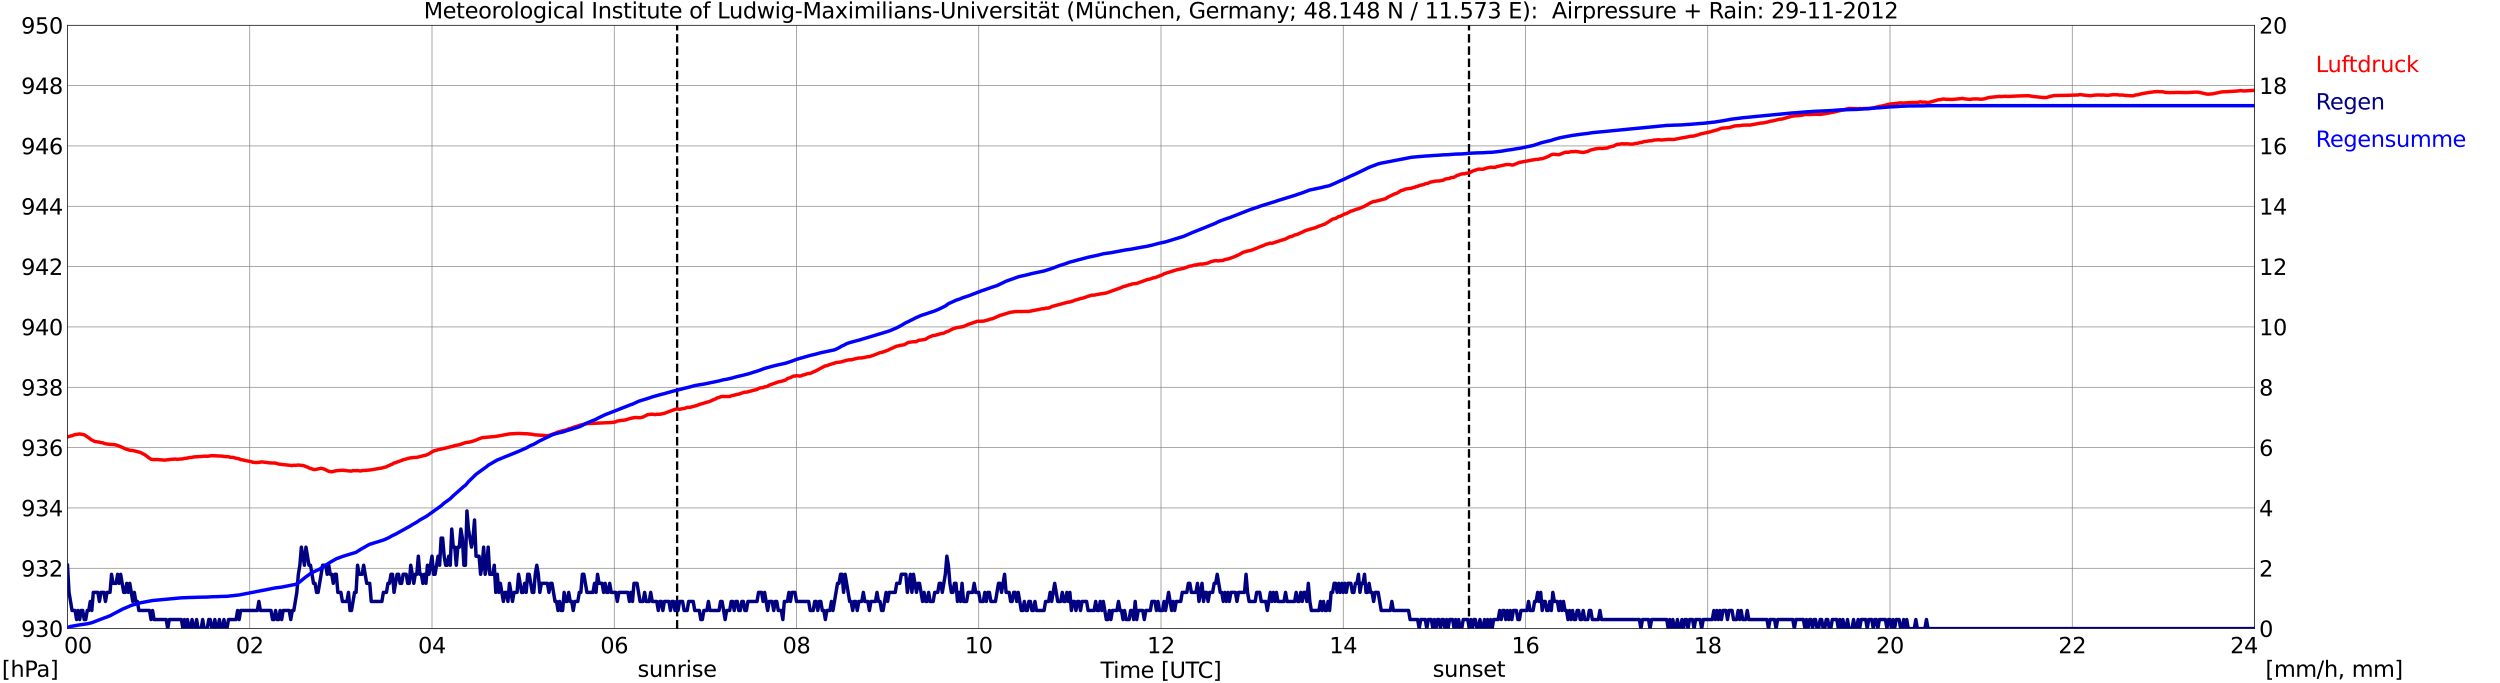 <?xml version="1.0" encoding="utf-8" standalone="no"?>
<!DOCTYPE svg PUBLIC "-//W3C//DTD SVG 1.1//EN"
  "http://www.w3.org/Graphics/SVG/1.1/DTD/svg11.dtd">
<svg xmlns:xlink="http://www.w3.org/1999/xlink" width="1085.4pt" height="296.64pt" viewBox="0 0 1085.4 296.64" xmlns="http://www.w3.org/2000/svg" version="1.1">
 <defs>
  <style type="text/css">*{stroke-linejoin: round; stroke-linecap: butt}</style>
 </defs>
 <g id="figure_1">
  <g id="patch_1">
   <path d="M 0 296.64 
L 1085.4 296.64 
L 1085.4 0 
L 0 0 
z
" style="fill: #ffffff"/>
  </g>
  <g id="axes_1">
   <g id="patch_2">
    <path d="M 29.306 272.909 
L 978.814 272.909 
L 978.814 10.976 
L 29.306 10.976 
z
" style="fill: #ffffff"/>
   </g>
   <g id="patch_3">
    <path d="M 978.814 272.909 
L 978.814 272.909 
L 978.814 10.976 
L 978.814 10.976 
z
" clip-path="url(#p370f475660)" style="fill: #d3d3d3; opacity: 0.25; stroke: #d3d3d3; stroke-linejoin: miter"/>
   </g>
   <g id="matplotlib.axis_1">
    <g id="xtick_1">
     <g id="line2d_1">
      <path d="M 29.306 272.909 
L 29.306 10.976 
" clip-path="url(#p370f475660)" style="fill: none; stroke: #808080; stroke-width: 0.3; stroke-linecap: square"/>
     </g>
     <g id="line2d_2"/>
     <g id="text_1">
      <!--    00 -->
      <g transform="translate(18.733 283.627) scale(0.095 -0.095)">
       <defs>
        <path id="DejaVuSans-20" transform="scale(0.016)"/>
        <path id="DejaVuSans-30" d="M 2034 4250 
Q 1547 4250 1301 3770 
Q 1056 3291 1056 2328 
Q 1056 1369 1301 889 
Q 1547 409 2034 409 
Q 2525 409 2770 889 
Q 3016 1369 3016 2328 
Q 3016 3291 2770 3770 
Q 2525 4250 2034 4250 
z
M 2034 4750 
Q 2819 4750 3233 4129 
Q 3647 3509 3647 2328 
Q 3647 1150 3233 529 
Q 2819 -91 2034 -91 
Q 1250 -91 836 529 
Q 422 1150 422 2328 
Q 422 3509 836 4129 
Q 1250 4750 2034 4750 
z
" transform="scale(0.016)"/>
       </defs>
       <use xlink:href="#DejaVuSans-20"/>
       <use xlink:href="#DejaVuSans-20" transform="translate(31.787 0)"/>
       <use xlink:href="#DejaVuSans-20" transform="translate(63.574 0)"/>
       <use xlink:href="#DejaVuSans-30" transform="translate(95.361 0)"/>
       <use xlink:href="#DejaVuSans-30" transform="translate(158.984 0)"/>
      </g>
     </g>
    </g>
    <g id="xtick_2">
     <g id="line2d_3">
      <path d="M 108.431 272.909 
L 108.431 10.976 
" clip-path="url(#p370f475660)" style="fill: none; stroke: #808080; stroke-width: 0.3; stroke-linecap: square"/>
     </g>
     <g id="line2d_4"/>
     <g id="text_2">
      <!-- 02 -->
      <g transform="translate(102.387 283.627) scale(0.095 -0.095)">
       <defs>
        <path id="DejaVuSans-32" d="M 1228 531 
L 3431 531 
L 3431 0 
L 469 0 
L 469 531 
Q 828 903 1448 1529 
Q 2069 2156 2228 2338 
Q 2531 2678 2651 2914 
Q 2772 3150 2772 3378 
Q 2772 3750 2511 3984 
Q 2250 4219 1831 4219 
Q 1534 4219 1204 4116 
Q 875 4013 500 3803 
L 500 4441 
Q 881 4594 1212 4672 
Q 1544 4750 1819 4750 
Q 2544 4750 2975 4387 
Q 3406 4025 3406 3419 
Q 3406 3131 3298 2873 
Q 3191 2616 2906 2266 
Q 2828 2175 2409 1742 
Q 1991 1309 1228 531 
z
" transform="scale(0.016)"/>
       </defs>
       <use xlink:href="#DejaVuSans-30"/>
       <use xlink:href="#DejaVuSans-32" transform="translate(63.623 0)"/>
      </g>
     </g>
    </g>
    <g id="xtick_3">
     <g id="line2d_5">
      <path d="M 187.557 272.909 
L 187.557 10.976 
" clip-path="url(#p370f475660)" style="fill: none; stroke: #808080; stroke-width: 0.3; stroke-linecap: square"/>
     </g>
     <g id="line2d_6"/>
     <g id="text_3">
      <!-- 04 -->
      <g transform="translate(181.513 283.627) scale(0.095 -0.095)">
       <defs>
        <path id="DejaVuSans-34" d="M 2419 4116 
L 825 1625 
L 2419 1625 
L 2419 4116 
z
M 2253 4666 
L 3047 4666 
L 3047 1625 
L 3713 1625 
L 3713 1100 
L 3047 1100 
L 3047 0 
L 2419 0 
L 2419 1100 
L 313 1100 
L 313 1709 
L 2253 4666 
z
" transform="scale(0.016)"/>
       </defs>
       <use xlink:href="#DejaVuSans-30"/>
       <use xlink:href="#DejaVuSans-34" transform="translate(63.623 0)"/>
      </g>
     </g>
    </g>
    <g id="xtick_4">
     <g id="line2d_7">
      <path d="M 266.683 272.909 
L 266.683 10.976 
" clip-path="url(#p370f475660)" style="fill: none; stroke: #808080; stroke-width: 0.3; stroke-linecap: square"/>
     </g>
     <g id="line2d_8"/>
     <g id="text_4">
      <!-- 06 -->
      <g transform="translate(260.638 283.627) scale(0.095 -0.095)">
       <defs>
        <path id="DejaVuSans-36" d="M 2113 2584 
Q 1688 2584 1439 2293 
Q 1191 2003 1191 1497 
Q 1191 994 1439 701 
Q 1688 409 2113 409 
Q 2538 409 2786 701 
Q 3034 994 3034 1497 
Q 3034 2003 2786 2293 
Q 2538 2584 2113 2584 
z
M 3366 4563 
L 3366 3988 
Q 3128 4100 2886 4159 
Q 2644 4219 2406 4219 
Q 1781 4219 1451 3797 
Q 1122 3375 1075 2522 
Q 1259 2794 1537 2939 
Q 1816 3084 2150 3084 
Q 2853 3084 3261 2657 
Q 3669 2231 3669 1497 
Q 3669 778 3244 343 
Q 2819 -91 2113 -91 
Q 1303 -91 875 529 
Q 447 1150 447 2328 
Q 447 3434 972 4092 
Q 1497 4750 2381 4750 
Q 2619 4750 2861 4703 
Q 3103 4656 3366 4563 
z
" transform="scale(0.016)"/>
       </defs>
       <use xlink:href="#DejaVuSans-30"/>
       <use xlink:href="#DejaVuSans-36" transform="translate(63.623 0)"/>
      </g>
     </g>
    </g>
    <g id="xtick_5">
     <g id="line2d_9">
      <path d="M 345.808 272.909 
L 345.808 10.976 
" clip-path="url(#p370f475660)" style="fill: none; stroke: #808080; stroke-width: 0.3; stroke-linecap: square"/>
     </g>
     <g id="line2d_10"/>
     <g id="text_5">
      <!-- 08 -->
      <g transform="translate(339.764 283.627) scale(0.095 -0.095)">
       <defs>
        <path id="DejaVuSans-38" d="M 2034 2216 
Q 1584 2216 1326 1975 
Q 1069 1734 1069 1313 
Q 1069 891 1326 650 
Q 1584 409 2034 409 
Q 2484 409 2743 651 
Q 3003 894 3003 1313 
Q 3003 1734 2745 1975 
Q 2488 2216 2034 2216 
z
M 1403 2484 
Q 997 2584 770 2862 
Q 544 3141 544 3541 
Q 544 4100 942 4425 
Q 1341 4750 2034 4750 
Q 2731 4750 3128 4425 
Q 3525 4100 3525 3541 
Q 3525 3141 3298 2862 
Q 3072 2584 2669 2484 
Q 3125 2378 3379 2068 
Q 3634 1759 3634 1313 
Q 3634 634 3220 271 
Q 2806 -91 2034 -91 
Q 1263 -91 848 271 
Q 434 634 434 1313 
Q 434 1759 690 2068 
Q 947 2378 1403 2484 
z
M 1172 3481 
Q 1172 3119 1398 2916 
Q 1625 2713 2034 2713 
Q 2441 2713 2670 2916 
Q 2900 3119 2900 3481 
Q 2900 3844 2670 4047 
Q 2441 4250 2034 4250 
Q 1625 4250 1398 4047 
Q 1172 3844 1172 3481 
z
" transform="scale(0.016)"/>
       </defs>
       <use xlink:href="#DejaVuSans-30"/>
       <use xlink:href="#DejaVuSans-38" transform="translate(63.623 0)"/>
      </g>
     </g>
    </g>
    <g id="xtick_6">
     <g id="line2d_11">
      <path d="M 424.934 272.909 
L 424.934 10.976 
" clip-path="url(#p370f475660)" style="fill: none; stroke: #808080; stroke-width: 0.3; stroke-linecap: square"/>
     </g>
     <g id="line2d_12"/>
     <g id="text_6">
      <!-- 10 -->
      <g transform="translate(418.89 283.627) scale(0.095 -0.095)">
       <defs>
        <path id="DejaVuSans-31" d="M 794 531 
L 1825 531 
L 1825 4091 
L 703 3866 
L 703 4441 
L 1819 4666 
L 2450 4666 
L 2450 531 
L 3481 531 
L 3481 0 
L 794 0 
L 794 531 
z
" transform="scale(0.016)"/>
       </defs>
       <use xlink:href="#DejaVuSans-31"/>
       <use xlink:href="#DejaVuSans-30" transform="translate(63.623 0)"/>
      </g>
     </g>
    </g>
    <g id="xtick_7">
     <g id="line2d_13">
      <path d="M 504.06 272.909 
L 504.06 10.976 
" clip-path="url(#p370f475660)" style="fill: none; stroke: #808080; stroke-width: 0.3; stroke-linecap: square"/>
     </g>
     <g id="line2d_14"/>
     <g id="text_7">
      <!-- 12 -->
      <g transform="translate(498.015 283.627) scale(0.095 -0.095)">
       <use xlink:href="#DejaVuSans-31"/>
       <use xlink:href="#DejaVuSans-32" transform="translate(63.623 0)"/>
      </g>
     </g>
    </g>
    <g id="xtick_8">
     <g id="line2d_15">
      <path d="M 583.185 272.909 
L 583.185 10.976 
" clip-path="url(#p370f475660)" style="fill: none; stroke: #808080; stroke-width: 0.3; stroke-linecap: square"/>
     </g>
     <g id="line2d_16"/>
     <g id="text_8">
      <!-- 14 -->
      <g transform="translate(577.141 283.627) scale(0.095 -0.095)">
       <use xlink:href="#DejaVuSans-31"/>
       <use xlink:href="#DejaVuSans-34" transform="translate(63.623 0)"/>
      </g>
     </g>
    </g>
    <g id="xtick_9">
     <g id="line2d_17">
      <path d="M 662.311 272.909 
L 662.311 10.976 
" clip-path="url(#p370f475660)" style="fill: none; stroke: #808080; stroke-width: 0.3; stroke-linecap: square"/>
     </g>
     <g id="line2d_18"/>
     <g id="text_9">
      <!-- 16 -->
      <g transform="translate(656.267 283.627) scale(0.095 -0.095)">
       <use xlink:href="#DejaVuSans-31"/>
       <use xlink:href="#DejaVuSans-36" transform="translate(63.623 0)"/>
      </g>
     </g>
    </g>
    <g id="xtick_10">
     <g id="line2d_19">
      <path d="M 741.437 272.909 
L 741.437 10.976 
" clip-path="url(#p370f475660)" style="fill: none; stroke: #808080; stroke-width: 0.3; stroke-linecap: square"/>
     </g>
     <g id="line2d_20"/>
     <g id="text_10">
      <!-- 18 -->
      <g transform="translate(735.392 283.627) scale(0.095 -0.095)">
       <use xlink:href="#DejaVuSans-31"/>
       <use xlink:href="#DejaVuSans-38" transform="translate(63.623 0)"/>
      </g>
     </g>
    </g>
    <g id="xtick_11">
     <g id="line2d_21">
      <path d="M 820.562 272.909 
L 820.562 10.976 
" clip-path="url(#p370f475660)" style="fill: none; stroke: #808080; stroke-width: 0.3; stroke-linecap: square"/>
     </g>
     <g id="line2d_22"/>
     <g id="text_11">
      <!-- 20 -->
      <g transform="translate(814.518 283.627) scale(0.095 -0.095)">
       <use xlink:href="#DejaVuSans-32"/>
       <use xlink:href="#DejaVuSans-30" transform="translate(63.623 0)"/>
      </g>
     </g>
    </g>
    <g id="xtick_12">
     <g id="line2d_23">
      <path d="M 899.688 272.909 
L 899.688 10.976 
" clip-path="url(#p370f475660)" style="fill: none; stroke: #808080; stroke-width: 0.3; stroke-linecap: square"/>
     </g>
     <g id="line2d_24"/>
     <g id="text_12">
      <!-- 22 -->
      <g transform="translate(893.644 283.627) scale(0.095 -0.095)">
       <use xlink:href="#DejaVuSans-32"/>
       <use xlink:href="#DejaVuSans-32" transform="translate(63.623 0)"/>
      </g>
     </g>
    </g>
    <g id="xtick_13">
     <g id="line2d_25">
      <path d="M 978.814 272.909 
L 978.814 10.976 
" clip-path="url(#p370f475660)" style="fill: none; stroke: #808080; stroke-width: 0.3; stroke-linecap: square"/>
     </g>
     <g id="line2d_26"/>
     <g id="text_13">
      <!-- 24    -->
      <g transform="translate(968.241 283.627) scale(0.095 -0.095)">
       <use xlink:href="#DejaVuSans-32"/>
       <use xlink:href="#DejaVuSans-34" transform="translate(63.623 0)"/>
       <use xlink:href="#DejaVuSans-20" transform="translate(127.246 0)"/>
       <use xlink:href="#DejaVuSans-20" transform="translate(159.033 0)"/>
       <use xlink:href="#DejaVuSans-20" transform="translate(190.82 0)"/>
      </g>
     </g>
    </g>
    <g id="text_14">
     <!-- Time [UTC] -->
     <g transform="translate(477.806 294.322) scale(0.095 -0.095)">
      <defs>
       <path id="DejaVuSans-54" d="M -19 4666 
L 3928 4666 
L 3928 4134 
L 2272 4134 
L 2272 0 
L 1638 0 
L 1638 4134 
L -19 4134 
L -19 4666 
z
" transform="scale(0.016)"/>
       <path id="DejaVuSans-69" d="M 603 3500 
L 1178 3500 
L 1178 0 
L 603 0 
L 603 3500 
z
M 603 4863 
L 1178 4863 
L 1178 4134 
L 603 4134 
L 603 4863 
z
" transform="scale(0.016)"/>
       <path id="DejaVuSans-6d" d="M 3328 2828 
Q 3544 3216 3844 3400 
Q 4144 3584 4550 3584 
Q 5097 3584 5394 3201 
Q 5691 2819 5691 2113 
L 5691 0 
L 5113 0 
L 5113 2094 
Q 5113 2597 4934 2840 
Q 4756 3084 4391 3084 
Q 3944 3084 3684 2787 
Q 3425 2491 3425 1978 
L 3425 0 
L 2847 0 
L 2847 2094 
Q 2847 2600 2669 2842 
Q 2491 3084 2119 3084 
Q 1678 3084 1418 2786 
Q 1159 2488 1159 1978 
L 1159 0 
L 581 0 
L 581 3500 
L 1159 3500 
L 1159 2956 
Q 1356 3278 1631 3431 
Q 1906 3584 2284 3584 
Q 2666 3584 2933 3390 
Q 3200 3197 3328 2828 
z
" transform="scale(0.016)"/>
       <path id="DejaVuSans-65" d="M 3597 1894 
L 3597 1613 
L 953 1613 
Q 991 1019 1311 708 
Q 1631 397 2203 397 
Q 2534 397 2845 478 
Q 3156 559 3463 722 
L 3463 178 
Q 3153 47 2828 -22 
Q 2503 -91 2169 -91 
Q 1331 -91 842 396 
Q 353 884 353 1716 
Q 353 2575 817 3079 
Q 1281 3584 2069 3584 
Q 2775 3584 3186 3129 
Q 3597 2675 3597 1894 
z
M 3022 2063 
Q 3016 2534 2758 2815 
Q 2500 3097 2075 3097 
Q 1594 3097 1305 2825 
Q 1016 2553 972 2059 
L 3022 2063 
z
" transform="scale(0.016)"/>
       <path id="DejaVuSans-5b" d="M 550 4863 
L 1875 4863 
L 1875 4416 
L 1125 4416 
L 1125 -397 
L 1875 -397 
L 1875 -844 
L 550 -844 
L 550 4863 
z
" transform="scale(0.016)"/>
       <path id="DejaVuSans-55" d="M 556 4666 
L 1191 4666 
L 1191 1831 
Q 1191 1081 1462 751 
Q 1734 422 2344 422 
Q 2950 422 3222 751 
Q 3494 1081 3494 1831 
L 3494 4666 
L 4128 4666 
L 4128 1753 
Q 4128 841 3676 375 
Q 3225 -91 2344 -91 
Q 1459 -91 1007 375 
Q 556 841 556 1753 
L 556 4666 
z
" transform="scale(0.016)"/>
       <path id="DejaVuSans-43" d="M 4122 4306 
L 4122 3641 
Q 3803 3938 3442 4084 
Q 3081 4231 2675 4231 
Q 1875 4231 1450 3742 
Q 1025 3253 1025 2328 
Q 1025 1406 1450 917 
Q 1875 428 2675 428 
Q 3081 428 3442 575 
Q 3803 722 4122 1019 
L 4122 359 
Q 3791 134 3420 21 
Q 3050 -91 2638 -91 
Q 1578 -91 968 557 
Q 359 1206 359 2328 
Q 359 3453 968 4101 
Q 1578 4750 2638 4750 
Q 3056 4750 3426 4639 
Q 3797 4528 4122 4306 
z
" transform="scale(0.016)"/>
       <path id="DejaVuSans-5d" d="M 1947 4863 
L 1947 -844 
L 622 -844 
L 622 -397 
L 1369 -397 
L 1369 4416 
L 622 4416 
L 622 4863 
L 1947 4863 
z
" transform="scale(0.016)"/>
      </defs>
      <use xlink:href="#DejaVuSans-54"/>
      <use xlink:href="#DejaVuSans-69" transform="translate(57.959 0)"/>
      <use xlink:href="#DejaVuSans-6d" transform="translate(85.742 0)"/>
      <use xlink:href="#DejaVuSans-65" transform="translate(183.154 0)"/>
      <use xlink:href="#DejaVuSans-20" transform="translate(244.678 0)"/>
      <use xlink:href="#DejaVuSans-5b" transform="translate(276.465 0)"/>
      <use xlink:href="#DejaVuSans-55" transform="translate(315.479 0)"/>
      <use xlink:href="#DejaVuSans-54" transform="translate(388.672 0)"/>
      <use xlink:href="#DejaVuSans-43" transform="translate(443.881 0)"/>
      <use xlink:href="#DejaVuSans-5d" transform="translate(513.705 0)"/>
     </g>
    </g>
   </g>
   <g id="matplotlib.axis_2">
    <g id="ytick_1">
     <g id="line2d_27">
      <path d="M 29.306 272.909 
L 978.814 272.909 
" clip-path="url(#p370f475660)" style="fill: none; stroke: #808080; stroke-width: 0.3; stroke-linecap: square"/>
     </g>
     <g id="line2d_28"/>
     <g id="text_15">
      <!-- 930 -->
      <g transform="translate(9.173 276.518) scale(0.095 -0.095)">
       <defs>
        <path id="DejaVuSans-39" d="M 703 97 
L 703 672 
Q 941 559 1184 500 
Q 1428 441 1663 441 
Q 2288 441 2617 861 
Q 2947 1281 2994 2138 
Q 2813 1869 2534 1725 
Q 2256 1581 1919 1581 
Q 1219 1581 811 2004 
Q 403 2428 403 3163 
Q 403 3881 828 4315 
Q 1253 4750 1959 4750 
Q 2769 4750 3195 4129 
Q 3622 3509 3622 2328 
Q 3622 1225 3098 567 
Q 2575 -91 1691 -91 
Q 1453 -91 1209 -44 
Q 966 3 703 97 
z
M 1959 2075 
Q 2384 2075 2632 2365 
Q 2881 2656 2881 3163 
Q 2881 3666 2632 3958 
Q 2384 4250 1959 4250 
Q 1534 4250 1286 3958 
Q 1038 3666 1038 3163 
Q 1038 2656 1286 2365 
Q 1534 2075 1959 2075 
z
" transform="scale(0.016)"/>
        <path id="DejaVuSans-33" d="M 2597 2516 
Q 3050 2419 3304 2112 
Q 3559 1806 3559 1356 
Q 3559 666 3084 287 
Q 2609 -91 1734 -91 
Q 1441 -91 1130 -33 
Q 819 25 488 141 
L 488 750 
Q 750 597 1062 519 
Q 1375 441 1716 441 
Q 2309 441 2620 675 
Q 2931 909 2931 1356 
Q 2931 1769 2642 2001 
Q 2353 2234 1838 2234 
L 1294 2234 
L 1294 2753 
L 1863 2753 
Q 2328 2753 2575 2939 
Q 2822 3125 2822 3475 
Q 2822 3834 2567 4026 
Q 2313 4219 1838 4219 
Q 1578 4219 1281 4162 
Q 984 4106 628 3988 
L 628 4550 
Q 988 4650 1302 4700 
Q 1616 4750 1894 4750 
Q 2613 4750 3031 4423 
Q 3450 4097 3450 3541 
Q 3450 3153 3228 2886 
Q 3006 2619 2597 2516 
z
" transform="scale(0.016)"/>
       </defs>
       <use xlink:href="#DejaVuSans-39"/>
       <use xlink:href="#DejaVuSans-33" transform="translate(63.623 0)"/>
       <use xlink:href="#DejaVuSans-30" transform="translate(127.246 0)"/>
      </g>
     </g>
    </g>
    <g id="ytick_2">
     <g id="line2d_29">
      <path d="M 29.306 246.715 
L 978.814 246.715 
" clip-path="url(#p370f475660)" style="fill: none; stroke: #808080; stroke-width: 0.3; stroke-linecap: square"/>
     </g>
     <g id="line2d_30"/>
     <g id="text_16">
      <!-- 932 -->
      <g transform="translate(9.173 250.325) scale(0.095 -0.095)">
       <use xlink:href="#DejaVuSans-39"/>
       <use xlink:href="#DejaVuSans-33" transform="translate(63.623 0)"/>
       <use xlink:href="#DejaVuSans-32" transform="translate(127.246 0)"/>
      </g>
     </g>
    </g>
    <g id="ytick_3">
     <g id="line2d_31">
      <path d="M 29.306 220.522 
L 978.814 220.522 
" clip-path="url(#p370f475660)" style="fill: none; stroke: #808080; stroke-width: 0.3; stroke-linecap: square"/>
     </g>
     <g id="line2d_32"/>
     <g id="text_17">
      <!-- 934 -->
      <g transform="translate(9.173 224.131) scale(0.095 -0.095)">
       <use xlink:href="#DejaVuSans-39"/>
       <use xlink:href="#DejaVuSans-33" transform="translate(63.623 0)"/>
       <use xlink:href="#DejaVuSans-34" transform="translate(127.246 0)"/>
      </g>
     </g>
    </g>
    <g id="ytick_4">
     <g id="line2d_33">
      <path d="M 29.306 194.329 
L 978.814 194.329 
" clip-path="url(#p370f475660)" style="fill: none; stroke: #808080; stroke-width: 0.3; stroke-linecap: square"/>
     </g>
     <g id="line2d_34"/>
     <g id="text_18">
      <!-- 936 -->
      <g transform="translate(9.173 197.938) scale(0.095 -0.095)">
       <use xlink:href="#DejaVuSans-39"/>
       <use xlink:href="#DejaVuSans-33" transform="translate(63.623 0)"/>
       <use xlink:href="#DejaVuSans-36" transform="translate(127.246 0)"/>
      </g>
     </g>
    </g>
    <g id="ytick_5">
     <g id="line2d_35">
      <path d="M 29.306 168.136 
L 978.814 168.136 
" clip-path="url(#p370f475660)" style="fill: none; stroke: #808080; stroke-width: 0.3; stroke-linecap: square"/>
     </g>
     <g id="line2d_36"/>
     <g id="text_19">
      <!-- 938 -->
      <g transform="translate(9.173 171.745) scale(0.095 -0.095)">
       <use xlink:href="#DejaVuSans-39"/>
       <use xlink:href="#DejaVuSans-33" transform="translate(63.623 0)"/>
       <use xlink:href="#DejaVuSans-38" transform="translate(127.246 0)"/>
      </g>
     </g>
    </g>
    <g id="ytick_6">
     <g id="line2d_37">
      <path d="M 29.306 141.942 
L 978.814 141.942 
" clip-path="url(#p370f475660)" style="fill: none; stroke: #808080; stroke-width: 0.3; stroke-linecap: square"/>
     </g>
     <g id="line2d_38"/>
     <g id="text_20">
      <!-- 940 -->
      <g transform="translate(9.173 145.551) scale(0.095 -0.095)">
       <use xlink:href="#DejaVuSans-39"/>
       <use xlink:href="#DejaVuSans-34" transform="translate(63.623 0)"/>
       <use xlink:href="#DejaVuSans-30" transform="translate(127.246 0)"/>
      </g>
     </g>
    </g>
    <g id="ytick_7">
     <g id="line2d_39">
      <path d="M 29.306 115.749 
L 978.814 115.749 
" clip-path="url(#p370f475660)" style="fill: none; stroke: #808080; stroke-width: 0.3; stroke-linecap: square"/>
     </g>
     <g id="line2d_40"/>
     <g id="text_21">
      <!-- 942 -->
      <g transform="translate(9.173 119.358) scale(0.095 -0.095)">
       <use xlink:href="#DejaVuSans-39"/>
       <use xlink:href="#DejaVuSans-34" transform="translate(63.623 0)"/>
       <use xlink:href="#DejaVuSans-32" transform="translate(127.246 0)"/>
      </g>
     </g>
    </g>
    <g id="ytick_8">
     <g id="line2d_41">
      <path d="M 29.306 89.556 
L 978.814 89.556 
" clip-path="url(#p370f475660)" style="fill: none; stroke: #808080; stroke-width: 0.3; stroke-linecap: square"/>
     </g>
     <g id="line2d_42"/>
     <g id="text_22">
      <!-- 944 -->
      <g transform="translate(9.173 93.165) scale(0.095 -0.095)">
       <use xlink:href="#DejaVuSans-39"/>
       <use xlink:href="#DejaVuSans-34" transform="translate(63.623 0)"/>
       <use xlink:href="#DejaVuSans-34" transform="translate(127.246 0)"/>
      </g>
     </g>
    </g>
    <g id="ytick_9">
     <g id="line2d_43">
      <path d="M 29.306 63.362 
L 978.814 63.362 
" clip-path="url(#p370f475660)" style="fill: none; stroke: #808080; stroke-width: 0.3; stroke-linecap: square"/>
     </g>
     <g id="line2d_44"/>
     <g id="text_23">
      <!-- 946 -->
      <g transform="translate(9.173 66.972) scale(0.095 -0.095)">
       <use xlink:href="#DejaVuSans-39"/>
       <use xlink:href="#DejaVuSans-34" transform="translate(63.623 0)"/>
       <use xlink:href="#DejaVuSans-36" transform="translate(127.246 0)"/>
      </g>
     </g>
    </g>
    <g id="ytick_10">
     <g id="line2d_45">
      <path d="M 29.306 37.169 
L 978.814 37.169 
" clip-path="url(#p370f475660)" style="fill: none; stroke: #808080; stroke-width: 0.3; stroke-linecap: square"/>
     </g>
     <g id="line2d_46"/>
     <g id="text_24">
      <!-- 948 -->
      <g transform="translate(9.173 40.778) scale(0.095 -0.095)">
       <use xlink:href="#DejaVuSans-39"/>
       <use xlink:href="#DejaVuSans-34" transform="translate(63.623 0)"/>
       <use xlink:href="#DejaVuSans-38" transform="translate(127.246 0)"/>
      </g>
     </g>
    </g>
    <g id="ytick_11">
     <g id="line2d_47">
      <path d="M 29.306 10.976 
L 978.814 10.976 
" clip-path="url(#p370f475660)" style="fill: none; stroke: #808080; stroke-width: 0.3; stroke-linecap: square"/>
     </g>
     <g id="line2d_48"/>
     <g id="text_25">
      <!-- 950 -->
      <g transform="translate(9.173 14.585) scale(0.095 -0.095)">
       <defs>
        <path id="DejaVuSans-35" d="M 691 4666 
L 3169 4666 
L 3169 4134 
L 1269 4134 
L 1269 2991 
Q 1406 3038 1543 3061 
Q 1681 3084 1819 3084 
Q 2600 3084 3056 2656 
Q 3513 2228 3513 1497 
Q 3513 744 3044 326 
Q 2575 -91 1722 -91 
Q 1428 -91 1123 -41 
Q 819 9 494 109 
L 494 744 
Q 775 591 1075 516 
Q 1375 441 1709 441 
Q 2250 441 2565 725 
Q 2881 1009 2881 1497 
Q 2881 1984 2565 2268 
Q 2250 2553 1709 2553 
Q 1456 2553 1204 2497 
Q 953 2441 691 2322 
L 691 4666 
z
" transform="scale(0.016)"/>
       </defs>
       <use xlink:href="#DejaVuSans-39"/>
       <use xlink:href="#DejaVuSans-35" transform="translate(63.623 0)"/>
       <use xlink:href="#DejaVuSans-30" transform="translate(127.246 0)"/>
      </g>
     </g>
    </g>
   </g>
   <g id="line2d_49">
    <path d="M 293.981 272.909 
L 293.981 10.976 
" clip-path="url(#p370f475660)" style="fill: none; stroke-dasharray: 3.7,1.6; stroke-dashoffset: 0; stroke: #000000"/>
   </g>
   <g id="line2d_50">
    <path d="M 637.782 272.909 
L 637.782 10.976 
" clip-path="url(#p370f475660)" style="fill: none; stroke-dasharray: 3.7,1.6; stroke-dashoffset: 0; stroke: #000000"/>
   </g>
   <g id="line2d_51">
    <path d="M 29.306 189.701 
L 31.284 189.143 
L 32.603 188.697 
L 34.581 188.409 
L 36.559 188.75 
L 37.878 189.614 
L 39.197 190.583 
L 39.856 191.055 
L 41.175 191.657 
L 43.153 191.971 
L 43.812 192.155 
L 44.472 192.207 
L 45.79 192.679 
L 47.768 192.941 
L 49.747 193.045 
L 51.065 193.412 
L 53.043 194.224 
L 54.362 194.853 
L 56.34 195.481 
L 57.659 195.586 
L 60.956 196.424 
L 62.934 197.472 
L 64.912 198.965 
L 65.572 199.384 
L 66.89 199.568 
L 68.209 199.489 
L 71.506 199.777 
L 74.144 199.437 
L 76.122 199.306 
L 76.781 199.41 
L 79.419 199.227 
L 80.078 199.017 
L 81.397 198.887 
L 82.056 198.651 
L 83.375 198.572 
L 84.034 198.389 
L 89.309 198.048 
L 89.969 198.127 
L 91.947 197.813 
L 96.563 198.048 
L 97.222 198.205 
L 99.2 198.284 
L 99.86 198.52 
L 101.178 198.572 
L 102.497 198.965 
L 103.816 199.201 
L 104.475 199.568 
L 105.135 199.62 
L 106.453 199.934 
L 109.091 200.432 
L 109.75 200.694 
L 111.069 200.825 
L 111.728 200.825 
L 113.707 200.537 
L 117.003 200.956 
L 119.641 201.061 
L 120.96 201.48 
L 126.894 202.134 
L 127.553 201.977 
L 128.213 202.056 
L 129.532 201.899 
L 131.51 202.134 
L 132.169 202.265 
L 132.829 202.606 
L 133.488 202.763 
L 134.147 203.156 
L 136.125 203.811 
L 136.785 203.863 
L 139.422 203.313 
L 140.741 203.654 
L 142.719 204.623 
L 144.038 204.832 
L 146.016 204.361 
L 148.654 204.151 
L 151.291 204.439 
L 152.61 204.544 
L 153.269 204.282 
L 153.929 204.361 
L 155.247 204.309 
L 156.566 204.492 
L 157.226 204.309 
L 160.523 204.073 
L 163.819 203.523 
L 165.798 203.182 
L 167.776 202.658 
L 168.435 202.292 
L 169.094 202.056 
L 169.754 201.689 
L 170.413 201.48 
L 171.073 200.982 
L 171.732 200.93 
L 172.391 200.589 
L 174.37 199.934 
L 175.029 199.594 
L 176.348 199.279 
L 177.666 198.887 
L 179.645 198.625 
L 180.963 198.572 
L 184.26 197.734 
L 184.92 197.629 
L 186.238 197.027 
L 188.217 195.822 
L 190.195 195.246 
L 192.173 194.827 
L 193.492 194.512 
L 196.788 193.7 
L 197.448 193.438 
L 199.426 193.098 
L 202.063 192.181 
L 204.042 191.893 
L 206.02 191.317 
L 207.339 190.767 
L 209.317 190.007 
L 212.614 189.719 
L 213.932 189.614 
L 215.251 189.483 
L 221.186 188.383 
L 225.142 188.173 
L 227.779 188.304 
L 229.098 188.331 
L 229.757 188.462 
L 230.417 188.462 
L 232.395 188.802 
L 236.351 189.064 
L 237.011 189.195 
L 238.329 189.064 
L 240.308 188.357 
L 240.967 188.173 
L 241.626 187.807 
L 242.945 187.361 
L 245.583 186.733 
L 246.242 186.523 
L 246.901 186.183 
L 247.561 186.052 
L 249.539 185.345 
L 250.198 185.187 
L 251.517 184.69 
L 254.814 183.93 
L 266.023 183.406 
L 267.342 183.144 
L 268.002 182.804 
L 269.98 182.516 
L 271.298 182.385 
L 272.617 181.966 
L 273.936 181.599 
L 275.255 181.337 
L 275.914 181.258 
L 277.233 181.337 
L 277.892 181.337 
L 279.211 181.049 
L 281.189 180.027 
L 283.167 179.818 
L 284.486 180.001 
L 285.145 179.87 
L 286.464 179.87 
L 288.442 179.451 
L 293.058 177.722 
L 293.717 177.565 
L 294.377 177.565 
L 295.036 177.722 
L 295.696 177.539 
L 297.014 177.356 
L 298.333 176.884 
L 299.652 176.832 
L 300.971 176.465 
L 302.289 176.125 
L 303.608 175.601 
L 308.224 174.265 
L 309.543 173.61 
L 310.861 173.112 
L 311.521 172.667 
L 312.18 172.588 
L 312.839 172.248 
L 313.499 172.117 
L 316.796 172.169 
L 317.455 171.855 
L 318.774 171.567 
L 320.093 171.2 
L 320.752 171.122 
L 322.071 170.65 
L 323.39 170.257 
L 324.049 170.283 
L 328.665 169.079 
L 329.324 168.686 
L 329.983 168.424 
L 331.302 168.267 
L 331.961 167.952 
L 332.621 167.9 
L 333.28 167.638 
L 333.94 167.219 
L 337.236 166.066 
L 337.896 165.804 
L 339.215 165.569 
L 341.193 164.94 
L 341.852 164.364 
L 343.171 163.945 
L 344.49 163.264 
L 345.149 163.29 
L 345.808 163.106 
L 347.127 163.264 
L 347.787 163.185 
L 348.446 162.845 
L 349.105 162.766 
L 350.424 162.294 
L 351.083 162.137 
L 351.743 162.137 
L 354.38 160.932 
L 357.677 159.151 
L 358.337 158.863 
L 358.996 158.785 
L 360.315 158.234 
L 361.634 157.868 
L 362.952 157.422 
L 364.93 157.187 
L 367.568 156.427 
L 368.887 156.191 
L 369.546 156.244 
L 371.524 155.72 
L 372.843 155.432 
L 374.162 155.406 
L 376.799 154.856 
L 377.459 154.856 
L 380.096 153.913 
L 382.074 153.101 
L 382.734 153.022 
L 385.371 152.105 
L 386.69 151.45 
L 389.328 150.272 
L 389.987 150.193 
L 390.646 149.984 
L 392.624 149.669 
L 393.943 148.883 
L 394.603 148.622 
L 396.581 148.36 
L 397.24 148.386 
L 397.899 148.281 
L 398.559 147.862 
L 399.218 147.679 
L 399.878 147.652 
L 401.856 147.286 
L 403.175 146.447 
L 405.153 145.635 
L 405.812 145.635 
L 408.45 144.876 
L 409.768 144.64 
L 410.428 144.247 
L 411.746 143.802 
L 413.725 142.728 
L 414.384 142.597 
L 415.043 142.309 
L 417.681 141.89 
L 418.34 141.733 
L 420.318 140.868 
L 424.275 139.506 
L 426.912 139.428 
L 428.89 138.93 
L 430.209 138.459 
L 430.869 138.406 
L 432.847 137.516 
L 433.506 137.28 
L 434.165 136.861 
L 434.825 136.782 
L 437.462 135.944 
L 438.781 135.577 
L 440.759 135.289 
L 446.694 135.211 
L 452.628 134.032 
L 453.287 134.032 
L 453.947 133.796 
L 455.266 133.718 
L 455.925 133.508 
L 456.584 133.089 
L 463.838 131.151 
L 464.497 131.151 
L 465.156 130.836 
L 465.816 130.732 
L 466.475 130.391 
L 467.794 130.05 
L 469.113 129.605 
L 469.772 129.527 
L 473.728 128.217 
L 474.388 128.112 
L 475.047 128.138 
L 476.366 127.876 
L 477.685 127.614 
L 480.322 127.195 
L 486.916 124.812 
L 487.575 124.471 
L 488.894 124.157 
L 490.213 123.659 
L 490.872 123.607 
L 491.532 123.266 
L 493.51 123.057 
L 498.125 121.38 
L 499.444 121.119 
L 500.763 120.621 
L 501.422 120.568 
L 504.719 119.285 
L 505.379 118.866 
L 506.697 118.447 
L 511.313 117.006 
L 513.95 116.482 
L 516.588 115.513 
L 517.247 115.487 
L 518.566 115.068 
L 519.226 115.042 
L 520.544 114.727 
L 521.204 114.623 
L 521.863 114.701 
L 524.501 114.177 
L 525.819 113.575 
L 527.138 113.261 
L 527.797 113.156 
L 529.116 113.261 
L 529.776 113.13 
L 530.435 113.156 
L 531.094 113.025 
L 531.754 112.711 
L 532.413 112.527 
L 533.073 112.475 
L 536.369 111.296 
L 537.029 110.929 
L 537.688 110.694 
L 539.666 109.567 
L 540.985 109.201 
L 541.644 108.965 
L 542.963 108.755 
L 545.601 107.76 
L 546.919 107.184 
L 548.238 106.712 
L 549.557 106.136 
L 551.535 105.534 
L 552.195 105.665 
L 555.491 104.564 
L 558.129 103.752 
L 559.448 103.045 
L 560.107 102.731 
L 560.766 102.705 
L 562.085 102.024 
L 563.404 101.709 
L 564.063 101.343 
L 565.382 100.819 
L 566.701 100.138 
L 568.679 99.535 
L 571.317 98.802 
L 571.976 98.435 
L 574.613 97.492 
L 575.273 97.256 
L 577.91 95.58 
L 578.57 95.135 
L 579.889 94.82 
L 581.207 94.008 
L 581.867 93.904 
L 583.185 93.223 
L 583.845 92.882 
L 584.504 92.751 
L 586.482 91.677 
L 587.142 91.546 
L 589.12 90.761 
L 589.779 90.656 
L 591.098 90.079 
L 592.417 89.556 
L 595.054 88.036 
L 596.373 87.46 
L 597.032 87.434 
L 601.648 86.255 
L 602.307 85.705 
L 605.604 84.134 
L 606.264 83.95 
L 606.923 83.61 
L 608.242 82.745 
L 608.901 82.641 
L 610.22 82.091 
L 612.858 81.698 
L 613.517 81.409 
L 614.176 81.331 
L 614.836 80.99 
L 615.495 80.938 
L 616.154 80.545 
L 618.133 80.126 
L 618.792 79.786 
L 620.111 79.524 
L 620.77 79.131 
L 623.408 78.607 
L 624.726 78.581 
L 626.705 78.214 
L 627.364 77.742 
L 628.683 77.559 
L 629.342 77.48 
L 630.001 77.061 
L 630.661 77.088 
L 631.32 76.93 
L 632.639 76.145 
L 633.298 76.014 
L 633.958 75.673 
L 635.276 75.411 
L 635.936 75.464 
L 636.595 75.202 
L 637.255 75.149 
L 638.573 74.73 
L 639.233 74.311 
L 641.87 73.421 
L 643.848 73.499 
L 645.167 73.028 
L 647.145 72.582 
L 648.464 72.635 
L 649.123 72.661 
L 649.783 72.373 
L 653.739 71.482 
L 655.058 71.43 
L 655.717 71.482 
L 656.377 71.666 
L 657.036 71.587 
L 659.014 70.775 
L 659.674 70.513 
L 666.927 69.177 
L 667.586 69.203 
L 668.905 68.941 
L 669.564 68.915 
L 670.883 68.444 
L 672.202 67.92 
L 673.521 67.187 
L 674.18 67.003 
L 674.839 66.977 
L 676.158 67.134 
L 676.817 67.16 
L 679.455 66.165 
L 680.114 66.06 
L 680.774 66.165 
L 682.092 65.851 
L 683.411 65.824 
L 684.071 65.746 
L 687.368 66.217 
L 689.346 65.72 
L 690.664 65.117 
L 692.643 64.646 
L 694.621 64.384 
L 695.28 64.489 
L 697.918 64.227 
L 698.577 63.886 
L 700.555 63.415 
L 701.874 62.734 
L 703.193 62.603 
L 703.852 62.446 
L 704.511 62.419 
L 705.171 62.524 
L 705.83 62.419 
L 708.468 62.577 
L 709.127 62.524 
L 709.786 62.315 
L 711.105 62.184 
L 711.765 61.948 
L 713.083 61.738 
L 713.743 61.476 
L 715.062 61.319 
L 716.38 61.11 
L 717.04 61.136 
L 717.699 60.874 
L 719.018 60.743 
L 720.337 60.664 
L 720.996 60.795 
L 722.974 60.664 
L 724.293 60.507 
L 726.271 60.56 
L 726.93 60.533 
L 729.568 59.983 
L 732.865 59.407 
L 733.524 59.224 
L 735.502 59.04 
L 736.162 58.805 
L 737.48 58.49 
L 738.14 58.202 
L 742.096 57.338 
L 746.052 56.212 
L 747.371 55.661 
L 750.668 55.4 
L 753.306 54.64 
L 755.284 54.561 
L 756.602 54.352 
L 758.581 54.299 
L 759.899 54.299 
L 764.515 53.409 
L 765.174 53.435 
L 767.812 52.885 
L 768.471 52.649 
L 769.79 52.466 
L 772.428 51.785 
L 773.746 51.68 
L 777.703 50.501 
L 779.681 50.239 
L 781 50.187 
L 782.318 50.004 
L 783.637 49.716 
L 784.296 49.663 
L 784.956 49.742 
L 788.253 49.585 
L 790.231 49.689 
L 792.868 49.27 
L 796.165 48.668 
L 802.759 47.096 
L 806.715 47.201 
L 807.375 47.122 
L 808.034 47.201 
L 810.012 47.096 
L 810.672 47.201 
L 812.65 47.018 
L 815.947 46.206 
L 817.925 45.865 
L 819.244 45.446 
L 821.222 45.079 
L 821.881 45.106 
L 825.178 44.634 
L 825.837 44.765 
L 828.475 44.582 
L 829.794 44.503 
L 832.431 44.503 
L 833.75 44.215 
L 834.409 44.346 
L 835.728 44.346 
L 837.047 44.582 
L 841.663 43.298 
L 842.322 43.272 
L 843.641 42.984 
L 844.959 43.115 
L 847.597 43.167 
L 848.916 43.062 
L 852.213 42.722 
L 852.872 42.905 
L 854.191 43.062 
L 855.51 43.167 
L 856.169 42.984 
L 858.147 42.932 
L 860.125 43.089 
L 861.444 42.932 
L 862.763 42.539 
L 863.422 42.329 
L 868.038 41.858 
L 868.697 41.936 
L 870.675 41.805 
L 871.994 41.884 
L 875.95 41.674 
L 880.566 41.543 
L 882.544 41.858 
L 887.16 42.355 
L 888.479 42.329 
L 890.457 41.779 
L 891.775 41.491 
L 896.391 41.412 
L 897.71 41.386 
L 902.326 41.229 
L 902.985 41.046 
L 904.963 41.308 
L 907.601 41.569 
L 908.919 41.36 
L 910.238 41.255 
L 911.557 41.229 
L 912.216 41.308 
L 912.876 41.229 
L 914.854 41.412 
L 917.491 41.098 
L 919.469 41.15 
L 920.129 41.281 
L 921.448 41.255 
L 922.766 41.439 
L 926.063 41.622 
L 927.382 41.177 
L 928.041 41.177 
L 930.02 40.653 
L 932.657 40.207 
L 934.635 39.945 
L 935.295 39.815 
L 935.954 39.841 
L 936.613 39.736 
L 937.273 39.841 
L 938.592 39.815 
L 939.251 39.893 
L 939.91 40.103 
L 941.888 40.207 
L 945.845 40.129 
L 949.142 40.207 
L 953.098 39.998 
L 954.417 40.024 
L 958.373 40.888 
L 960.351 40.784 
L 964.967 39.841 
L 966.285 39.841 
L 970.901 39.553 
L 972.879 39.343 
L 974.198 39.5 
L 978.154 39.264 
L 978.154 39.264 
" clip-path="url(#p370f475660)" style="fill: none; stroke: #ff0000; stroke-width: 1.5; stroke-linecap: square"/>
   </g>
   <g id="patch_4">
    <path d="M 29.306 272.909 
L 29.306 10.976 
" style="fill: none; stroke: #000000; stroke-width: 0.3; stroke-linejoin: miter; stroke-linecap: square"/>
   </g>
   <g id="patch_5">
    <path d="M 29.306 272.909 
L 978.814 272.909 
" style="fill: none; stroke: #000000; stroke-width: 0.3; stroke-linejoin: miter; stroke-linecap: square"/>
   </g>
   <g id="patch_6">
    <path d="M 29.306 10.976 
L 978.814 10.976 
" style="fill: none; stroke: #000000; stroke-width: 0.3; stroke-linejoin: miter; stroke-linecap: square"/>
   </g>
   <g id="text_26">
    <!-- sunrise -->
    <g transform="translate(276.817 293.863) scale(0.095 -0.095)">
     <defs>
      <path id="DejaVuSans-73" d="M 2834 3397 
L 2834 2853 
Q 2591 2978 2328 3040 
Q 2066 3103 1784 3103 
Q 1356 3103 1142 2972 
Q 928 2841 928 2578 
Q 928 2378 1081 2264 
Q 1234 2150 1697 2047 
L 1894 2003 
Q 2506 1872 2764 1633 
Q 3022 1394 3022 966 
Q 3022 478 2636 193 
Q 2250 -91 1575 -91 
Q 1294 -91 989 -36 
Q 684 19 347 128 
L 347 722 
Q 666 556 975 473 
Q 1284 391 1588 391 
Q 1994 391 2212 530 
Q 2431 669 2431 922 
Q 2431 1156 2273 1281 
Q 2116 1406 1581 1522 
L 1381 1569 
Q 847 1681 609 1914 
Q 372 2147 372 2553 
Q 372 3047 722 3315 
Q 1072 3584 1716 3584 
Q 2034 3584 2315 3537 
Q 2597 3491 2834 3397 
z
" transform="scale(0.016)"/>
      <path id="DejaVuSans-75" d="M 544 1381 
L 544 3500 
L 1119 3500 
L 1119 1403 
Q 1119 906 1312 657 
Q 1506 409 1894 409 
Q 2359 409 2629 706 
Q 2900 1003 2900 1516 
L 2900 3500 
L 3475 3500 
L 3475 0 
L 2900 0 
L 2900 538 
Q 2691 219 2414 64 
Q 2138 -91 1772 -91 
Q 1169 -91 856 284 
Q 544 659 544 1381 
z
M 1991 3584 
L 1991 3584 
z
" transform="scale(0.016)"/>
      <path id="DejaVuSans-6e" d="M 3513 2113 
L 3513 0 
L 2938 0 
L 2938 2094 
Q 2938 2591 2744 2837 
Q 2550 3084 2163 3084 
Q 1697 3084 1428 2787 
Q 1159 2491 1159 1978 
L 1159 0 
L 581 0 
L 581 3500 
L 1159 3500 
L 1159 2956 
Q 1366 3272 1645 3428 
Q 1925 3584 2291 3584 
Q 2894 3584 3203 3211 
Q 3513 2838 3513 2113 
z
" transform="scale(0.016)"/>
      <path id="DejaVuSans-72" d="M 2631 2963 
Q 2534 3019 2420 3045 
Q 2306 3072 2169 3072 
Q 1681 3072 1420 2755 
Q 1159 2438 1159 1844 
L 1159 0 
L 581 0 
L 581 3500 
L 1159 3500 
L 1159 2956 
Q 1341 3275 1631 3429 
Q 1922 3584 2338 3584 
Q 2397 3584 2469 3576 
Q 2541 3569 2628 3553 
L 2631 2963 
z
" transform="scale(0.016)"/>
     </defs>
     <use xlink:href="#DejaVuSans-73"/>
     <use xlink:href="#DejaVuSans-75" transform="translate(52.1 0)"/>
     <use xlink:href="#DejaVuSans-6e" transform="translate(115.479 0)"/>
     <use xlink:href="#DejaVuSans-72" transform="translate(178.857 0)"/>
     <use xlink:href="#DejaVuSans-69" transform="translate(219.971 0)"/>
     <use xlink:href="#DejaVuSans-73" transform="translate(247.754 0)"/>
     <use xlink:href="#DejaVuSans-65" transform="translate(299.854 0)"/>
    </g>
   </g>
   <g id="text_27">
    <!-- sunset -->
    <g transform="translate(622.028 293.863) scale(0.095 -0.095)">
     <defs>
      <path id="DejaVuSans-74" d="M 1172 4494 
L 1172 3500 
L 2356 3500 
L 2356 3053 
L 1172 3053 
L 1172 1153 
Q 1172 725 1289 603 
Q 1406 481 1766 481 
L 2356 481 
L 2356 0 
L 1766 0 
Q 1100 0 847 248 
Q 594 497 594 1153 
L 594 3053 
L 172 3053 
L 172 3500 
L 594 3500 
L 594 4494 
L 1172 4494 
z
" transform="scale(0.016)"/>
     </defs>
     <use xlink:href="#DejaVuSans-73"/>
     <use xlink:href="#DejaVuSans-75" transform="translate(52.1 0)"/>
     <use xlink:href="#DejaVuSans-6e" transform="translate(115.479 0)"/>
     <use xlink:href="#DejaVuSans-73" transform="translate(178.857 0)"/>
     <use xlink:href="#DejaVuSans-65" transform="translate(230.957 0)"/>
     <use xlink:href="#DejaVuSans-74" transform="translate(292.48 0)"/>
    </g>
   </g>
   <g id="text_28">
    <!-- [hPa] -->
    <g transform="translate(0.821 293.863) scale(0.095 -0.095)">
     <defs>
      <path id="DejaVuSans-68" d="M 3513 2113 
L 3513 0 
L 2938 0 
L 2938 2094 
Q 2938 2591 2744 2837 
Q 2550 3084 2163 3084 
Q 1697 3084 1428 2787 
Q 1159 2491 1159 1978 
L 1159 0 
L 581 0 
L 581 4863 
L 1159 4863 
L 1159 2956 
Q 1366 3272 1645 3428 
Q 1925 3584 2291 3584 
Q 2894 3584 3203 3211 
Q 3513 2838 3513 2113 
z
" transform="scale(0.016)"/>
      <path id="DejaVuSans-50" d="M 1259 4147 
L 1259 2394 
L 2053 2394 
Q 2494 2394 2734 2622 
Q 2975 2850 2975 3272 
Q 2975 3691 2734 3919 
Q 2494 4147 2053 4147 
L 1259 4147 
z
M 628 4666 
L 2053 4666 
Q 2838 4666 3239 4311 
Q 3641 3956 3641 3272 
Q 3641 2581 3239 2228 
Q 2838 1875 2053 1875 
L 1259 1875 
L 1259 0 
L 628 0 
L 628 4666 
z
" transform="scale(0.016)"/>
      <path id="DejaVuSans-61" d="M 2194 1759 
Q 1497 1759 1228 1600 
Q 959 1441 959 1056 
Q 959 750 1161 570 
Q 1363 391 1709 391 
Q 2188 391 2477 730 
Q 2766 1069 2766 1631 
L 2766 1759 
L 2194 1759 
z
M 3341 1997 
L 3341 0 
L 2766 0 
L 2766 531 
Q 2569 213 2275 61 
Q 1981 -91 1556 -91 
Q 1019 -91 701 211 
Q 384 513 384 1019 
Q 384 1609 779 1909 
Q 1175 2209 1959 2209 
L 2766 2209 
L 2766 2266 
Q 2766 2663 2505 2880 
Q 2244 3097 1772 3097 
Q 1472 3097 1187 3025 
Q 903 2953 641 2809 
L 641 3341 
Q 956 3463 1253 3523 
Q 1550 3584 1831 3584 
Q 2591 3584 2966 3190 
Q 3341 2797 3341 1997 
z
" transform="scale(0.016)"/>
     </defs>
     <use xlink:href="#DejaVuSans-5b"/>
     <use xlink:href="#DejaVuSans-68" transform="translate(39.014 0)"/>
     <use xlink:href="#DejaVuSans-50" transform="translate(102.393 0)"/>
     <use xlink:href="#DejaVuSans-61" transform="translate(158.195 0)"/>
     <use xlink:href="#DejaVuSans-5d" transform="translate(219.475 0)"/>
    </g>
   </g>
   <g id="text_29">
    <!-- Luftdruck -->
    <g style="fill: #ff0000" transform="translate(1005.4 31.291) scale(0.095 -0.095)">
     <defs>
      <path id="DejaVuSans-4c" d="M 628 4666 
L 1259 4666 
L 1259 531 
L 3531 531 
L 3531 0 
L 628 0 
L 628 4666 
z
" transform="scale(0.016)"/>
      <path id="DejaVuSans-66" d="M 2375 4863 
L 2375 4384 
L 1825 4384 
Q 1516 4384 1395 4259 
Q 1275 4134 1275 3809 
L 1275 3500 
L 2222 3500 
L 2222 3053 
L 1275 3053 
L 1275 0 
L 697 0 
L 697 3053 
L 147 3053 
L 147 3500 
L 697 3500 
L 697 3744 
Q 697 4328 969 4595 
Q 1241 4863 1831 4863 
L 2375 4863 
z
" transform="scale(0.016)"/>
      <path id="DejaVuSans-64" d="M 2906 2969 
L 2906 4863 
L 3481 4863 
L 3481 0 
L 2906 0 
L 2906 525 
Q 2725 213 2448 61 
Q 2172 -91 1784 -91 
Q 1150 -91 751 415 
Q 353 922 353 1747 
Q 353 2572 751 3078 
Q 1150 3584 1784 3584 
Q 2172 3584 2448 3432 
Q 2725 3281 2906 2969 
z
M 947 1747 
Q 947 1113 1208 752 
Q 1469 391 1925 391 
Q 2381 391 2643 752 
Q 2906 1113 2906 1747 
Q 2906 2381 2643 2742 
Q 2381 3103 1925 3103 
Q 1469 3103 1208 2742 
Q 947 2381 947 1747 
z
" transform="scale(0.016)"/>
      <path id="DejaVuSans-63" d="M 3122 3366 
L 3122 2828 
Q 2878 2963 2633 3030 
Q 2388 3097 2138 3097 
Q 1578 3097 1268 2742 
Q 959 2388 959 1747 
Q 959 1106 1268 751 
Q 1578 397 2138 397 
Q 2388 397 2633 464 
Q 2878 531 3122 666 
L 3122 134 
Q 2881 22 2623 -34 
Q 2366 -91 2075 -91 
Q 1284 -91 818 406 
Q 353 903 353 1747 
Q 353 2603 823 3093 
Q 1294 3584 2113 3584 
Q 2378 3584 2631 3529 
Q 2884 3475 3122 3366 
z
" transform="scale(0.016)"/>
      <path id="DejaVuSans-6b" d="M 581 4863 
L 1159 4863 
L 1159 1991 
L 2875 3500 
L 3609 3500 
L 1753 1863 
L 3688 0 
L 2938 0 
L 1159 1709 
L 1159 0 
L 581 0 
L 581 4863 
z
" transform="scale(0.016)"/>
     </defs>
     <use xlink:href="#DejaVuSans-4c"/>
     <use xlink:href="#DejaVuSans-75" transform="translate(53.963 0)"/>
     <use xlink:href="#DejaVuSans-66" transform="translate(117.342 0)"/>
     <use xlink:href="#DejaVuSans-74" transform="translate(150.797 0)"/>
     <use xlink:href="#DejaVuSans-64" transform="translate(190.006 0)"/>
     <use xlink:href="#DejaVuSans-72" transform="translate(253.482 0)"/>
     <use xlink:href="#DejaVuSans-75" transform="translate(294.596 0)"/>
     <use xlink:href="#DejaVuSans-63" transform="translate(357.975 0)"/>
     <use xlink:href="#DejaVuSans-6b" transform="translate(412.955 0)"/>
    </g>
   </g>
   <g id="text_30">
    <!-- Regen -->
    <g style="fill: #000080" transform="translate(1005.4 47.531) scale(0.095 -0.095)">
     <defs>
      <path id="DejaVuSans-52" d="M 2841 2188 
Q 3044 2119 3236 1894 
Q 3428 1669 3622 1275 
L 4263 0 
L 3584 0 
L 2988 1197 
Q 2756 1666 2539 1819 
Q 2322 1972 1947 1972 
L 1259 1972 
L 1259 0 
L 628 0 
L 628 4666 
L 2053 4666 
Q 2853 4666 3247 4331 
Q 3641 3997 3641 3322 
Q 3641 2881 3436 2590 
Q 3231 2300 2841 2188 
z
M 1259 4147 
L 1259 2491 
L 2053 2491 
Q 2509 2491 2742 2702 
Q 2975 2913 2975 3322 
Q 2975 3731 2742 3939 
Q 2509 4147 2053 4147 
L 1259 4147 
z
" transform="scale(0.016)"/>
      <path id="DejaVuSans-67" d="M 2906 1791 
Q 2906 2416 2648 2759 
Q 2391 3103 1925 3103 
Q 1463 3103 1205 2759 
Q 947 2416 947 1791 
Q 947 1169 1205 825 
Q 1463 481 1925 481 
Q 2391 481 2648 825 
Q 2906 1169 2906 1791 
z
M 3481 434 
Q 3481 -459 3084 -895 
Q 2688 -1331 1869 -1331 
Q 1566 -1331 1297 -1286 
Q 1028 -1241 775 -1147 
L 775 -588 
Q 1028 -725 1275 -790 
Q 1522 -856 1778 -856 
Q 2344 -856 2625 -561 
Q 2906 -266 2906 331 
L 2906 616 
Q 2728 306 2450 153 
Q 2172 0 1784 0 
Q 1141 0 747 490 
Q 353 981 353 1791 
Q 353 2603 747 3093 
Q 1141 3584 1784 3584 
Q 2172 3584 2450 3431 
Q 2728 3278 2906 2969 
L 2906 3500 
L 3481 3500 
L 3481 434 
z
" transform="scale(0.016)"/>
     </defs>
     <use xlink:href="#DejaVuSans-52"/>
     <use xlink:href="#DejaVuSans-65" transform="translate(64.982 0)"/>
     <use xlink:href="#DejaVuSans-67" transform="translate(126.506 0)"/>
     <use xlink:href="#DejaVuSans-65" transform="translate(189.982 0)"/>
     <use xlink:href="#DejaVuSans-6e" transform="translate(251.506 0)"/>
    </g>
   </g>
   <g id="text_31">
    <!-- Regensumme -->
    <g style="fill: #0000ff" transform="translate(1005.4 63.771) scale(0.095 -0.095)">
     <use xlink:href="#DejaVuSans-52"/>
     <use xlink:href="#DejaVuSans-65" transform="translate(64.982 0)"/>
     <use xlink:href="#DejaVuSans-67" transform="translate(126.506 0)"/>
     <use xlink:href="#DejaVuSans-65" transform="translate(189.982 0)"/>
     <use xlink:href="#DejaVuSans-6e" transform="translate(251.506 0)"/>
     <use xlink:href="#DejaVuSans-73" transform="translate(314.885 0)"/>
     <use xlink:href="#DejaVuSans-75" transform="translate(366.984 0)"/>
     <use xlink:href="#DejaVuSans-6d" transform="translate(430.363 0)"/>
     <use xlink:href="#DejaVuSans-6d" transform="translate(527.775 0)"/>
     <use xlink:href="#DejaVuSans-65" transform="translate(625.188 0)"/>
    </g>
   </g>
   <g id="text_32">
    <!-- Meteorological Institute of Ludwig-Maximilians-Universität (München, Germany; 48.148 N / 11.573 E):  Airpressure + Rain: 29-11-2012 -->
    <g transform="translate(183.991 7.976) scale(0.095 -0.095)">
     <defs>
      <path id="DejaVuSans-4d" d="M 628 4666 
L 1569 4666 
L 2759 1491 
L 3956 4666 
L 4897 4666 
L 4897 0 
L 4281 0 
L 4281 4097 
L 3078 897 
L 2444 897 
L 1241 4097 
L 1241 0 
L 628 0 
L 628 4666 
z
" transform="scale(0.016)"/>
      <path id="DejaVuSans-6f" d="M 1959 3097 
Q 1497 3097 1228 2736 
Q 959 2375 959 1747 
Q 959 1119 1226 758 
Q 1494 397 1959 397 
Q 2419 397 2687 759 
Q 2956 1122 2956 1747 
Q 2956 2369 2687 2733 
Q 2419 3097 1959 3097 
z
M 1959 3584 
Q 2709 3584 3137 3096 
Q 3566 2609 3566 1747 
Q 3566 888 3137 398 
Q 2709 -91 1959 -91 
Q 1206 -91 779 398 
Q 353 888 353 1747 
Q 353 2609 779 3096 
Q 1206 3584 1959 3584 
z
" transform="scale(0.016)"/>
      <path id="DejaVuSans-6c" d="M 603 4863 
L 1178 4863 
L 1178 0 
L 603 0 
L 603 4863 
z
" transform="scale(0.016)"/>
      <path id="DejaVuSans-49" d="M 628 4666 
L 1259 4666 
L 1259 0 
L 628 0 
L 628 4666 
z
" transform="scale(0.016)"/>
      <path id="DejaVuSans-77" d="M 269 3500 
L 844 3500 
L 1563 769 
L 2278 3500 
L 2956 3500 
L 3675 769 
L 4391 3500 
L 4966 3500 
L 4050 0 
L 3372 0 
L 2619 2869 
L 1863 0 
L 1184 0 
L 269 3500 
z
" transform="scale(0.016)"/>
      <path id="DejaVuSans-2d" d="M 313 2009 
L 1997 2009 
L 1997 1497 
L 313 1497 
L 313 2009 
z
" transform="scale(0.016)"/>
      <path id="DejaVuSans-78" d="M 3513 3500 
L 2247 1797 
L 3578 0 
L 2900 0 
L 1881 1375 
L 863 0 
L 184 0 
L 1544 1831 
L 300 3500 
L 978 3500 
L 1906 2253 
L 2834 3500 
L 3513 3500 
z
" transform="scale(0.016)"/>
      <path id="DejaVuSans-76" d="M 191 3500 
L 800 3500 
L 1894 563 
L 2988 3500 
L 3597 3500 
L 2284 0 
L 1503 0 
L 191 3500 
z
" transform="scale(0.016)"/>
      <path id="DejaVuSans-e4" d="M 2194 1759 
Q 1497 1759 1228 1600 
Q 959 1441 959 1056 
Q 959 750 1161 570 
Q 1363 391 1709 391 
Q 2188 391 2477 730 
Q 2766 1069 2766 1631 
L 2766 1759 
L 2194 1759 
z
M 3341 1997 
L 3341 0 
L 2766 0 
L 2766 531 
Q 2569 213 2275 61 
Q 1981 -91 1556 -91 
Q 1019 -91 701 211 
Q 384 513 384 1019 
Q 384 1609 779 1909 
Q 1175 2209 1959 2209 
L 2766 2209 
L 2766 2266 
Q 2766 2663 2505 2880 
Q 2244 3097 1772 3097 
Q 1472 3097 1187 3025 
Q 903 2953 641 2809 
L 641 3341 
Q 956 3463 1253 3523 
Q 1550 3584 1831 3584 
Q 2591 3584 2966 3190 
Q 3341 2797 3341 1997 
z
M 2150 4850 
L 2784 4850 
L 2784 4219 
L 2150 4219 
L 2150 4850 
z
M 928 4850 
L 1562 4850 
L 1562 4219 
L 928 4219 
L 928 4850 
z
" transform="scale(0.016)"/>
      <path id="DejaVuSans-28" d="M 1984 4856 
Q 1566 4138 1362 3434 
Q 1159 2731 1159 2009 
Q 1159 1288 1364 580 
Q 1569 -128 1984 -844 
L 1484 -844 
Q 1016 -109 783 600 
Q 550 1309 550 2009 
Q 550 2706 781 3412 
Q 1013 4119 1484 4856 
L 1984 4856 
z
" transform="scale(0.016)"/>
      <path id="DejaVuSans-fc" d="M 544 1381 
L 544 3500 
L 1119 3500 
L 1119 1403 
Q 1119 906 1312 657 
Q 1506 409 1894 409 
Q 2359 409 2629 706 
Q 2900 1003 2900 1516 
L 2900 3500 
L 3475 3500 
L 3475 0 
L 2900 0 
L 2900 538 
Q 2691 219 2414 64 
Q 2138 -91 1772 -91 
Q 1169 -91 856 284 
Q 544 659 544 1381 
z
M 1991 3584 
L 1991 3584 
z
M 2278 4850 
L 2912 4850 
L 2912 4219 
L 2278 4219 
L 2278 4850 
z
M 1056 4850 
L 1690 4850 
L 1690 4219 
L 1056 4219 
L 1056 4850 
z
" transform="scale(0.016)"/>
      <path id="DejaVuSans-2c" d="M 750 794 
L 1409 794 
L 1409 256 
L 897 -744 
L 494 -744 
L 750 256 
L 750 794 
z
" transform="scale(0.016)"/>
      <path id="DejaVuSans-47" d="M 3809 666 
L 3809 1919 
L 2778 1919 
L 2778 2438 
L 4434 2438 
L 4434 434 
Q 4069 175 3628 42 
Q 3188 -91 2688 -91 
Q 1594 -91 976 548 
Q 359 1188 359 2328 
Q 359 3472 976 4111 
Q 1594 4750 2688 4750 
Q 3144 4750 3555 4637 
Q 3966 4525 4313 4306 
L 4313 3634 
Q 3963 3931 3569 4081 
Q 3175 4231 2741 4231 
Q 1884 4231 1454 3753 
Q 1025 3275 1025 2328 
Q 1025 1384 1454 906 
Q 1884 428 2741 428 
Q 3075 428 3337 486 
Q 3600 544 3809 666 
z
" transform="scale(0.016)"/>
      <path id="DejaVuSans-79" d="M 2059 -325 
Q 1816 -950 1584 -1140 
Q 1353 -1331 966 -1331 
L 506 -1331 
L 506 -850 
L 844 -850 
Q 1081 -850 1212 -737 
Q 1344 -625 1503 -206 
L 1606 56 
L 191 3500 
L 800 3500 
L 1894 763 
L 2988 3500 
L 3597 3500 
L 2059 -325 
z
" transform="scale(0.016)"/>
      <path id="DejaVuSans-3b" d="M 750 3309 
L 1409 3309 
L 1409 2516 
L 750 2516 
L 750 3309 
z
M 750 794 
L 1409 794 
L 1409 256 
L 897 -744 
L 494 -744 
L 750 256 
L 750 794 
z
" transform="scale(0.016)"/>
      <path id="DejaVuSans-2e" d="M 684 794 
L 1344 794 
L 1344 0 
L 684 0 
L 684 794 
z
" transform="scale(0.016)"/>
      <path id="DejaVuSans-4e" d="M 628 4666 
L 1478 4666 
L 3547 763 
L 3547 4666 
L 4159 4666 
L 4159 0 
L 3309 0 
L 1241 3903 
L 1241 0 
L 628 0 
L 628 4666 
z
" transform="scale(0.016)"/>
      <path id="DejaVuSans-2f" d="M 1625 4666 
L 2156 4666 
L 531 -594 
L 0 -594 
L 1625 4666 
z
" transform="scale(0.016)"/>
      <path id="DejaVuSans-37" d="M 525 4666 
L 3525 4666 
L 3525 4397 
L 1831 0 
L 1172 0 
L 2766 4134 
L 525 4134 
L 525 4666 
z
" transform="scale(0.016)"/>
      <path id="DejaVuSans-45" d="M 628 4666 
L 3578 4666 
L 3578 4134 
L 1259 4134 
L 1259 2753 
L 3481 2753 
L 3481 2222 
L 1259 2222 
L 1259 531 
L 3634 531 
L 3634 0 
L 628 0 
L 628 4666 
z
" transform="scale(0.016)"/>
      <path id="DejaVuSans-29" d="M 513 4856 
L 1013 4856 
Q 1481 4119 1714 3412 
Q 1947 2706 1947 2009 
Q 1947 1309 1714 600 
Q 1481 -109 1013 -844 
L 513 -844 
Q 928 -128 1133 580 
Q 1338 1288 1338 2009 
Q 1338 2731 1133 3434 
Q 928 4138 513 4856 
z
" transform="scale(0.016)"/>
      <path id="DejaVuSans-3a" d="M 750 794 
L 1409 794 
L 1409 0 
L 750 0 
L 750 794 
z
M 750 3309 
L 1409 3309 
L 1409 2516 
L 750 2516 
L 750 3309 
z
" transform="scale(0.016)"/>
      <path id="DejaVuSans-41" d="M 2188 4044 
L 1331 1722 
L 3047 1722 
L 2188 4044 
z
M 1831 4666 
L 2547 4666 
L 4325 0 
L 3669 0 
L 3244 1197 
L 1141 1197 
L 716 0 
L 50 0 
L 1831 4666 
z
" transform="scale(0.016)"/>
      <path id="DejaVuSans-70" d="M 1159 525 
L 1159 -1331 
L 581 -1331 
L 581 3500 
L 1159 3500 
L 1159 2969 
Q 1341 3281 1617 3432 
Q 1894 3584 2278 3584 
Q 2916 3584 3314 3078 
Q 3713 2572 3713 1747 
Q 3713 922 3314 415 
Q 2916 -91 2278 -91 
Q 1894 -91 1617 61 
Q 1341 213 1159 525 
z
M 3116 1747 
Q 3116 2381 2855 2742 
Q 2594 3103 2138 3103 
Q 1681 3103 1420 2742 
Q 1159 2381 1159 1747 
Q 1159 1113 1420 752 
Q 1681 391 2138 391 
Q 2594 391 2855 752 
Q 3116 1113 3116 1747 
z
" transform="scale(0.016)"/>
      <path id="DejaVuSans-2b" d="M 2944 4013 
L 2944 2272 
L 4684 2272 
L 4684 1741 
L 2944 1741 
L 2944 0 
L 2419 0 
L 2419 1741 
L 678 1741 
L 678 2272 
L 2419 2272 
L 2419 4013 
L 2944 4013 
z
" transform="scale(0.016)"/>
     </defs>
     <use xlink:href="#DejaVuSans-4d"/>
     <use xlink:href="#DejaVuSans-65" transform="translate(86.279 0)"/>
     <use xlink:href="#DejaVuSans-74" transform="translate(147.803 0)"/>
     <use xlink:href="#DejaVuSans-65" transform="translate(187.012 0)"/>
     <use xlink:href="#DejaVuSans-6f" transform="translate(248.535 0)"/>
     <use xlink:href="#DejaVuSans-72" transform="translate(309.717 0)"/>
     <use xlink:href="#DejaVuSans-6f" transform="translate(348.58 0)"/>
     <use xlink:href="#DejaVuSans-6c" transform="translate(409.762 0)"/>
     <use xlink:href="#DejaVuSans-6f" transform="translate(437.545 0)"/>
     <use xlink:href="#DejaVuSans-67" transform="translate(498.727 0)"/>
     <use xlink:href="#DejaVuSans-69" transform="translate(562.203 0)"/>
     <use xlink:href="#DejaVuSans-63" transform="translate(589.986 0)"/>
     <use xlink:href="#DejaVuSans-61" transform="translate(644.967 0)"/>
     <use xlink:href="#DejaVuSans-6c" transform="translate(706.246 0)"/>
     <use xlink:href="#DejaVuSans-20" transform="translate(734.029 0)"/>
     <use xlink:href="#DejaVuSans-49" transform="translate(765.816 0)"/>
     <use xlink:href="#DejaVuSans-6e" transform="translate(795.309 0)"/>
     <use xlink:href="#DejaVuSans-73" transform="translate(858.688 0)"/>
     <use xlink:href="#DejaVuSans-74" transform="translate(910.787 0)"/>
     <use xlink:href="#DejaVuSans-69" transform="translate(949.996 0)"/>
     <use xlink:href="#DejaVuSans-74" transform="translate(977.779 0)"/>
     <use xlink:href="#DejaVuSans-75" transform="translate(1016.988 0)"/>
     <use xlink:href="#DejaVuSans-74" transform="translate(1080.367 0)"/>
     <use xlink:href="#DejaVuSans-65" transform="translate(1119.576 0)"/>
     <use xlink:href="#DejaVuSans-20" transform="translate(1181.1 0)"/>
     <use xlink:href="#DejaVuSans-6f" transform="translate(1212.887 0)"/>
     <use xlink:href="#DejaVuSans-66" transform="translate(1274.068 0)"/>
     <use xlink:href="#DejaVuSans-20" transform="translate(1309.273 0)"/>
     <use xlink:href="#DejaVuSans-4c" transform="translate(1341.061 0)"/>
     <use xlink:href="#DejaVuSans-75" transform="translate(1395.023 0)"/>
     <use xlink:href="#DejaVuSans-64" transform="translate(1458.402 0)"/>
     <use xlink:href="#DejaVuSans-77" transform="translate(1521.879 0)"/>
     <use xlink:href="#DejaVuSans-69" transform="translate(1603.666 0)"/>
     <use xlink:href="#DejaVuSans-67" transform="translate(1631.449 0)"/>
     <use xlink:href="#DejaVuSans-2d" transform="translate(1694.926 0)"/>
     <use xlink:href="#DejaVuSans-4d" transform="translate(1731.01 0)"/>
     <use xlink:href="#DejaVuSans-61" transform="translate(1817.289 0)"/>
     <use xlink:href="#DejaVuSans-78" transform="translate(1878.568 0)"/>
     <use xlink:href="#DejaVuSans-69" transform="translate(1937.748 0)"/>
     <use xlink:href="#DejaVuSans-6d" transform="translate(1965.531 0)"/>
     <use xlink:href="#DejaVuSans-69" transform="translate(2062.943 0)"/>
     <use xlink:href="#DejaVuSans-6c" transform="translate(2090.727 0)"/>
     <use xlink:href="#DejaVuSans-69" transform="translate(2118.51 0)"/>
     <use xlink:href="#DejaVuSans-61" transform="translate(2146.293 0)"/>
     <use xlink:href="#DejaVuSans-6e" transform="translate(2207.572 0)"/>
     <use xlink:href="#DejaVuSans-73" transform="translate(2270.951 0)"/>
     <use xlink:href="#DejaVuSans-2d" transform="translate(2323.051 0)"/>
     <use xlink:href="#DejaVuSans-55" transform="translate(2359.135 0)"/>
     <use xlink:href="#DejaVuSans-6e" transform="translate(2432.328 0)"/>
     <use xlink:href="#DejaVuSans-69" transform="translate(2495.707 0)"/>
     <use xlink:href="#DejaVuSans-76" transform="translate(2523.49 0)"/>
     <use xlink:href="#DejaVuSans-65" transform="translate(2582.67 0)"/>
     <use xlink:href="#DejaVuSans-72" transform="translate(2644.193 0)"/>
     <use xlink:href="#DejaVuSans-73" transform="translate(2685.307 0)"/>
     <use xlink:href="#DejaVuSans-69" transform="translate(2737.406 0)"/>
     <use xlink:href="#DejaVuSans-74" transform="translate(2765.189 0)"/>
     <use xlink:href="#DejaVuSans-e4" transform="translate(2804.398 0)"/>
     <use xlink:href="#DejaVuSans-74" transform="translate(2865.678 0)"/>
     <use xlink:href="#DejaVuSans-20" transform="translate(2904.887 0)"/>
     <use xlink:href="#DejaVuSans-28" transform="translate(2936.674 0)"/>
     <use xlink:href="#DejaVuSans-4d" transform="translate(2975.688 0)"/>
     <use xlink:href="#DejaVuSans-fc" transform="translate(3061.967 0)"/>
     <use xlink:href="#DejaVuSans-6e" transform="translate(3125.346 0)"/>
     <use xlink:href="#DejaVuSans-63" transform="translate(3188.725 0)"/>
     <use xlink:href="#DejaVuSans-68" transform="translate(3243.705 0)"/>
     <use xlink:href="#DejaVuSans-65" transform="translate(3307.084 0)"/>
     <use xlink:href="#DejaVuSans-6e" transform="translate(3368.607 0)"/>
     <use xlink:href="#DejaVuSans-2c" transform="translate(3431.986 0)"/>
     <use xlink:href="#DejaVuSans-20" transform="translate(3463.773 0)"/>
     <use xlink:href="#DejaVuSans-47" transform="translate(3495.561 0)"/>
     <use xlink:href="#DejaVuSans-65" transform="translate(3573.051 0)"/>
     <use xlink:href="#DejaVuSans-72" transform="translate(3634.574 0)"/>
     <use xlink:href="#DejaVuSans-6d" transform="translate(3673.938 0)"/>
     <use xlink:href="#DejaVuSans-61" transform="translate(3771.35 0)"/>
     <use xlink:href="#DejaVuSans-6e" transform="translate(3832.629 0)"/>
     <use xlink:href="#DejaVuSans-79" transform="translate(3896.008 0)"/>
     <use xlink:href="#DejaVuSans-3b" transform="translate(3955.188 0)"/>
     <use xlink:href="#DejaVuSans-20" transform="translate(3988.879 0)"/>
     <use xlink:href="#DejaVuSans-34" transform="translate(4020.666 0)"/>
     <use xlink:href="#DejaVuSans-38" transform="translate(4084.289 0)"/>
     <use xlink:href="#DejaVuSans-2e" transform="translate(4147.912 0)"/>
     <use xlink:href="#DejaVuSans-31" transform="translate(4179.699 0)"/>
     <use xlink:href="#DejaVuSans-34" transform="translate(4243.322 0)"/>
     <use xlink:href="#DejaVuSans-38" transform="translate(4306.945 0)"/>
     <use xlink:href="#DejaVuSans-20" transform="translate(4370.568 0)"/>
     <use xlink:href="#DejaVuSans-4e" transform="translate(4402.355 0)"/>
     <use xlink:href="#DejaVuSans-20" transform="translate(4477.16 0)"/>
     <use xlink:href="#DejaVuSans-2f" transform="translate(4508.947 0)"/>
     <use xlink:href="#DejaVuSans-20" transform="translate(4542.639 0)"/>
     <use xlink:href="#DejaVuSans-31" transform="translate(4574.426 0)"/>
     <use xlink:href="#DejaVuSans-31" transform="translate(4638.049 0)"/>
     <use xlink:href="#DejaVuSans-2e" transform="translate(4701.672 0)"/>
     <use xlink:href="#DejaVuSans-35" transform="translate(4733.459 0)"/>
     <use xlink:href="#DejaVuSans-37" transform="translate(4797.082 0)"/>
     <use xlink:href="#DejaVuSans-33" transform="translate(4860.705 0)"/>
     <use xlink:href="#DejaVuSans-20" transform="translate(4924.328 0)"/>
     <use xlink:href="#DejaVuSans-45" transform="translate(4956.115 0)"/>
     <use xlink:href="#DejaVuSans-29" transform="translate(5019.299 0)"/>
     <use xlink:href="#DejaVuSans-3a" transform="translate(5058.312 0)"/>
     <use xlink:href="#DejaVuSans-20" transform="translate(5092.004 0)"/>
     <use xlink:href="#DejaVuSans-20" transform="translate(5123.791 0)"/>
     <use xlink:href="#DejaVuSans-41" transform="translate(5155.578 0)"/>
     <use xlink:href="#DejaVuSans-69" transform="translate(5223.986 0)"/>
     <use xlink:href="#DejaVuSans-72" transform="translate(5251.77 0)"/>
     <use xlink:href="#DejaVuSans-70" transform="translate(5292.883 0)"/>
     <use xlink:href="#DejaVuSans-72" transform="translate(5356.359 0)"/>
     <use xlink:href="#DejaVuSans-65" transform="translate(5395.223 0)"/>
     <use xlink:href="#DejaVuSans-73" transform="translate(5456.746 0)"/>
     <use xlink:href="#DejaVuSans-73" transform="translate(5508.846 0)"/>
     <use xlink:href="#DejaVuSans-75" transform="translate(5560.945 0)"/>
     <use xlink:href="#DejaVuSans-72" transform="translate(5624.324 0)"/>
     <use xlink:href="#DejaVuSans-65" transform="translate(5663.188 0)"/>
     <use xlink:href="#DejaVuSans-20" transform="translate(5724.711 0)"/>
     <use xlink:href="#DejaVuSans-2b" transform="translate(5756.498 0)"/>
     <use xlink:href="#DejaVuSans-20" transform="translate(5840.287 0)"/>
     <use xlink:href="#DejaVuSans-52" transform="translate(5872.074 0)"/>
     <use xlink:href="#DejaVuSans-61" transform="translate(5939.307 0)"/>
     <use xlink:href="#DejaVuSans-69" transform="translate(6000.586 0)"/>
     <use xlink:href="#DejaVuSans-6e" transform="translate(6028.369 0)"/>
     <use xlink:href="#DejaVuSans-3a" transform="translate(6091.748 0)"/>
     <use xlink:href="#DejaVuSans-20" transform="translate(6125.439 0)"/>
     <use xlink:href="#DejaVuSans-32" transform="translate(6157.227 0)"/>
     <use xlink:href="#DejaVuSans-39" transform="translate(6220.85 0)"/>
     <use xlink:href="#DejaVuSans-2d" transform="translate(6284.473 0)"/>
     <use xlink:href="#DejaVuSans-31" transform="translate(6320.557 0)"/>
     <use xlink:href="#DejaVuSans-31" transform="translate(6384.18 0)"/>
     <use xlink:href="#DejaVuSans-2d" transform="translate(6447.803 0)"/>
     <use xlink:href="#DejaVuSans-32" transform="translate(6483.887 0)"/>
     <use xlink:href="#DejaVuSans-30" transform="translate(6547.51 0)"/>
     <use xlink:href="#DejaVuSans-31" transform="translate(6611.133 0)"/>
     <use xlink:href="#DejaVuSans-32" transform="translate(6674.756 0)"/>
    </g>
   </g>
  </g>
  <g id="axes_2">
   <g id="matplotlib.axis_3">
    <g id="ytick_12">
     <g id="line2d_52"/>
     <g id="text_33">
      <!-- 0 -->
      <g transform="translate(980.814 276.518) scale(0.095 -0.095)">
       <use xlink:href="#DejaVuSans-30"/>
      </g>
     </g>
    </g>
    <g id="ytick_13">
     <g id="line2d_53"/>
     <g id="text_34">
      <!-- 2 -->
      <g transform="translate(980.814 250.325) scale(0.095 -0.095)">
       <use xlink:href="#DejaVuSans-32"/>
      </g>
     </g>
    </g>
    <g id="ytick_14">
     <g id="line2d_54"/>
     <g id="text_35">
      <!-- 4 -->
      <g transform="translate(980.814 224.131) scale(0.095 -0.095)">
       <use xlink:href="#DejaVuSans-34"/>
      </g>
     </g>
    </g>
    <g id="ytick_15">
     <g id="line2d_55"/>
     <g id="text_36">
      <!-- 6 -->
      <g transform="translate(980.814 197.938) scale(0.095 -0.095)">
       <use xlink:href="#DejaVuSans-36"/>
      </g>
     </g>
    </g>
    <g id="ytick_16">
     <g id="line2d_56"/>
     <g id="text_37">
      <!-- 8 -->
      <g transform="translate(980.814 171.745) scale(0.095 -0.095)">
       <use xlink:href="#DejaVuSans-38"/>
      </g>
     </g>
    </g>
    <g id="ytick_17">
     <g id="line2d_57"/>
     <g id="text_38">
      <!-- 10 -->
      <g transform="translate(980.814 145.551) scale(0.095 -0.095)">
       <use xlink:href="#DejaVuSans-31"/>
       <use xlink:href="#DejaVuSans-30" transform="translate(63.623 0)"/>
      </g>
     </g>
    </g>
    <g id="ytick_18">
     <g id="line2d_58"/>
     <g id="text_39">
      <!-- 12 -->
      <g transform="translate(980.814 119.358) scale(0.095 -0.095)">
       <use xlink:href="#DejaVuSans-31"/>
       <use xlink:href="#DejaVuSans-32" transform="translate(63.623 0)"/>
      </g>
     </g>
    </g>
    <g id="ytick_19">
     <g id="line2d_59"/>
     <g id="text_40">
      <!-- 14 -->
      <g transform="translate(980.814 93.165) scale(0.095 -0.095)">
       <use xlink:href="#DejaVuSans-31"/>
       <use xlink:href="#DejaVuSans-34" transform="translate(63.623 0)"/>
      </g>
     </g>
    </g>
    <g id="ytick_20">
     <g id="line2d_60"/>
     <g id="text_41">
      <!-- 16 -->
      <g transform="translate(980.814 66.972) scale(0.095 -0.095)">
       <use xlink:href="#DejaVuSans-31"/>
       <use xlink:href="#DejaVuSans-36" transform="translate(63.623 0)"/>
      </g>
     </g>
    </g>
    <g id="ytick_21">
     <g id="line2d_61"/>
     <g id="text_42">
      <!-- 18 -->
      <g transform="translate(980.814 40.778) scale(0.095 -0.095)">
       <use xlink:href="#DejaVuSans-31"/>
       <use xlink:href="#DejaVuSans-38" transform="translate(63.623 0)"/>
      </g>
     </g>
    </g>
    <g id="ytick_22">
     <g id="line2d_62"/>
     <g id="text_43">
      <!-- 20 -->
      <g transform="translate(980.814 14.585) scale(0.095 -0.095)">
       <use xlink:href="#DejaVuSans-32"/>
       <use xlink:href="#DejaVuSans-30" transform="translate(63.623 0)"/>
      </g>
     </g>
    </g>
   </g>
   <g id="line2d_63">
    <path d="M 29.306 245.406 
L 29.965 257.193 
L 31.284 265.051 
L 32.603 265.051 
L 33.262 268.98 
L 33.921 265.051 
L 34.581 268.98 
L 35.24 265.051 
L 35.9 265.051 
L 36.559 268.98 
L 37.218 268.98 
L 37.878 265.051 
L 38.537 265.051 
L 39.197 261.122 
L 39.856 265.051 
L 40.515 257.193 
L 42.493 257.193 
L 43.153 261.122 
L 43.812 257.193 
L 45.131 257.193 
L 45.79 261.122 
L 46.45 257.193 
L 47.768 257.193 
L 48.428 249.335 
L 49.087 253.264 
L 50.406 253.264 
L 51.065 249.335 
L 51.725 253.264 
L 52.384 249.335 
L 53.703 257.193 
L 54.362 257.193 
L 55.022 253.264 
L 55.681 257.193 
L 56.34 253.264 
L 57.659 261.122 
L 58.319 257.193 
L 58.978 261.122 
L 59.637 261.122 
L 60.297 265.051 
L 64.912 265.051 
L 65.572 268.98 
L 66.231 265.051 
L 66.89 268.98 
L 72.166 268.98 
L 72.825 272.909 
L 73.484 268.98 
L 78.759 268.98 
L 79.419 272.909 
L 80.078 268.98 
L 80.737 272.909 
L 81.397 268.98 
L 82.056 272.909 
L 82.716 272.909 
L 83.375 268.98 
L 84.034 272.909 
L 84.694 272.909 
L 85.353 268.98 
L 86.013 272.909 
L 87.331 272.909 
L 87.991 268.98 
L 88.65 272.909 
L 89.969 272.909 
L 90.628 268.98 
L 91.288 268.98 
L 91.947 272.909 
L 92.606 272.909 
L 93.266 268.98 
L 93.925 272.909 
L 94.584 272.909 
L 95.244 268.98 
L 95.903 272.909 
L 96.563 272.909 
L 97.222 268.98 
L 97.881 272.909 
L 98.541 272.909 
L 99.2 268.98 
L 102.497 268.98 
L 103.156 265.051 
L 103.816 268.98 
L 104.475 265.051 
L 111.728 265.051 
L 112.388 261.122 
L 113.047 265.051 
L 117.663 265.051 
L 118.322 268.98 
L 118.982 268.98 
L 119.641 265.051 
L 120.3 268.98 
L 120.96 268.98 
L 121.619 265.051 
L 122.278 268.98 
L 122.938 265.051 
L 125.575 265.051 
L 126.235 268.98 
L 126.894 265.051 
L 127.553 265.051 
L 128.872 257.193 
L 129.532 249.335 
L 130.191 245.406 
L 130.85 237.548 
L 132.169 245.406 
L 132.829 237.548 
L 134.147 245.406 
L 134.807 245.406 
L 136.125 253.264 
L 136.785 253.264 
L 137.444 257.193 
L 138.104 257.193 
L 140.082 245.406 
L 141.4 245.406 
L 142.06 249.335 
L 142.719 245.406 
L 143.379 249.335 
L 144.038 249.335 
L 144.697 253.264 
L 145.357 249.335 
L 146.016 249.335 
L 146.676 257.193 
L 147.994 257.193 
L 148.654 261.122 
L 150.632 261.122 
L 151.291 257.193 
L 151.951 265.051 
L 152.61 265.051 
L 153.929 257.193 
L 154.588 257.193 
L 155.247 245.406 
L 155.907 249.335 
L 157.226 249.335 
L 157.885 245.406 
L 159.204 253.264 
L 160.523 253.264 
L 161.182 261.122 
L 165.798 261.122 
L 166.457 257.193 
L 167.776 257.193 
L 168.435 253.264 
L 169.094 253.264 
L 169.754 249.335 
L 170.413 249.335 
L 171.073 257.193 
L 172.391 249.335 
L 173.051 249.335 
L 173.71 253.264 
L 174.37 253.264 
L 175.029 249.335 
L 176.348 249.335 
L 177.007 253.264 
L 177.666 253.264 
L 178.326 245.406 
L 179.645 253.264 
L 180.304 249.335 
L 180.963 249.335 
L 181.623 241.477 
L 182.282 249.335 
L 182.941 249.335 
L 183.601 253.264 
L 184.26 249.335 
L 184.92 253.264 
L 185.579 245.406 
L 186.238 249.335 
L 187.557 241.477 
L 188.217 249.335 
L 188.876 249.335 
L 190.195 241.477 
L 190.854 245.406 
L 191.513 233.619 
L 192.173 233.619 
L 192.832 241.477 
L 193.492 245.406 
L 194.151 245.406 
L 194.81 241.477 
L 195.47 245.406 
L 196.129 229.69 
L 196.788 237.548 
L 197.448 237.548 
L 198.107 245.406 
L 198.767 237.548 
L 199.426 237.548 
L 200.085 229.69 
L 200.745 233.619 
L 201.404 245.406 
L 202.063 245.406 
L 202.723 221.832 
L 203.382 229.69 
L 204.701 237.548 
L 205.36 233.619 
L 206.02 225.761 
L 206.679 241.477 
L 207.998 241.477 
L 208.657 249.335 
L 209.317 245.406 
L 209.976 237.548 
L 210.635 249.335 
L 211.295 245.406 
L 211.954 237.548 
L 212.614 249.335 
L 213.932 249.335 
L 214.592 245.406 
L 215.251 257.193 
L 215.91 249.335 
L 216.57 257.193 
L 217.229 253.264 
L 218.548 261.122 
L 219.207 257.193 
L 219.867 257.193 
L 220.526 261.122 
L 221.186 253.264 
L 222.504 261.122 
L 223.164 257.193 
L 224.482 257.193 
L 225.142 249.335 
L 226.461 257.193 
L 227.12 257.193 
L 227.779 253.264 
L 228.439 257.193 
L 229.098 249.335 
L 229.757 249.335 
L 231.076 257.193 
L 231.736 257.193 
L 232.395 249.335 
L 233.054 245.406 
L 233.714 249.335 
L 234.373 257.193 
L 235.033 253.264 
L 237.67 253.264 
L 238.329 257.193 
L 238.989 253.264 
L 239.648 253.264 
L 240.967 261.122 
L 241.626 261.122 
L 242.286 265.051 
L 242.945 261.122 
L 243.604 265.051 
L 244.264 265.051 
L 244.923 257.193 
L 245.583 261.122 
L 246.242 261.122 
L 246.901 257.193 
L 247.561 261.122 
L 248.22 261.122 
L 248.88 265.051 
L 249.539 261.122 
L 250.858 261.122 
L 251.517 257.193 
L 252.176 257.193 
L 252.836 249.335 
L 253.495 249.335 
L 254.814 257.193 
L 257.451 257.193 
L 258.111 253.264 
L 258.77 257.193 
L 259.43 249.335 
L 260.089 253.264 
L 261.408 253.264 
L 262.067 257.193 
L 262.726 253.264 
L 263.386 257.193 
L 264.045 257.193 
L 264.705 253.264 
L 265.364 257.193 
L 267.342 257.193 
L 268.002 261.122 
L 268.661 257.193 
L 272.617 257.193 
L 273.277 261.122 
L 273.936 257.193 
L 274.595 261.122 
L 275.255 253.264 
L 276.573 253.264 
L 277.892 261.122 
L 279.211 261.122 
L 279.87 257.193 
L 280.53 261.122 
L 281.849 261.122 
L 282.508 257.193 
L 283.167 261.122 
L 285.145 261.122 
L 285.805 265.051 
L 286.464 261.122 
L 287.124 261.122 
L 287.783 265.051 
L 288.442 261.122 
L 290.42 261.122 
L 291.08 265.051 
L 291.739 261.122 
L 292.399 261.122 
L 293.058 265.051 
L 293.717 261.122 
L 294.377 265.051 
L 295.036 261.122 
L 296.355 261.122 
L 297.014 265.051 
L 298.333 265.051 
L 298.992 261.122 
L 300.971 261.122 
L 301.63 265.051 
L 303.608 265.051 
L 304.267 268.98 
L 304.927 268.98 
L 305.586 265.051 
L 306.905 265.051 
L 307.564 261.122 
L 308.224 265.051 
L 312.18 265.051 
L 312.839 261.122 
L 313.499 261.122 
L 314.818 268.98 
L 315.477 265.051 
L 316.796 265.051 
L 317.455 261.122 
L 318.114 261.122 
L 318.774 265.051 
L 319.433 261.122 
L 320.093 261.122 
L 320.752 265.051 
L 321.411 265.051 
L 322.071 261.122 
L 322.73 261.122 
L 323.39 265.051 
L 324.049 265.051 
L 324.708 261.122 
L 328.665 261.122 
L 329.324 257.193 
L 330.643 257.193 
L 331.302 261.122 
L 331.961 257.193 
L 333.28 265.051 
L 333.94 261.122 
L 335.258 261.122 
L 335.918 265.051 
L 336.577 261.122 
L 337.236 261.122 
L 337.896 265.051 
L 339.215 265.051 
L 339.874 268.98 
L 340.533 261.122 
L 341.852 261.122 
L 342.512 257.193 
L 343.171 261.122 
L 343.83 257.193 
L 345.149 257.193 
L 345.808 261.122 
L 351.083 261.122 
L 351.743 265.051 
L 353.062 265.051 
L 353.721 261.122 
L 354.38 261.122 
L 355.04 265.051 
L 355.699 261.122 
L 356.359 261.122 
L 357.018 265.051 
L 357.677 265.051 
L 358.337 268.98 
L 358.996 265.051 
L 360.315 265.051 
L 360.974 261.122 
L 361.634 265.051 
L 363.612 253.264 
L 364.271 253.264 
L 364.93 249.335 
L 365.59 249.335 
L 366.249 257.193 
L 366.909 249.335 
L 368.887 261.122 
L 369.546 261.122 
L 370.206 265.051 
L 370.865 261.122 
L 371.524 261.122 
L 372.184 265.051 
L 372.843 261.122 
L 374.162 261.122 
L 374.821 257.193 
L 375.481 261.122 
L 376.799 261.122 
L 377.459 265.051 
L 378.118 261.122 
L 380.096 261.122 
L 380.756 257.193 
L 381.415 261.122 
L 382.074 261.122 
L 382.734 265.051 
L 383.393 265.051 
L 384.712 257.193 
L 385.371 261.122 
L 386.031 257.193 
L 388.668 257.193 
L 389.328 253.264 
L 390.646 253.264 
L 391.306 249.335 
L 393.284 249.335 
L 393.943 257.193 
L 395.262 249.335 
L 395.921 257.193 
L 396.581 249.335 
L 397.899 257.193 
L 398.559 253.264 
L 399.218 253.264 
L 400.537 261.122 
L 401.196 257.193 
L 401.856 261.122 
L 402.515 261.122 
L 403.175 257.193 
L 403.834 261.122 
L 405.153 261.122 
L 405.812 257.193 
L 407.131 257.193 
L 407.79 253.264 
L 408.45 253.264 
L 409.109 257.193 
L 410.428 249.335 
L 411.087 241.477 
L 411.746 245.406 
L 412.406 253.264 
L 413.065 257.193 
L 413.725 257.193 
L 414.384 253.264 
L 415.043 253.264 
L 415.703 261.122 
L 416.362 257.193 
L 417.022 261.122 
L 417.681 253.264 
L 418.34 261.122 
L 419.659 261.122 
L 420.318 257.193 
L 422.297 257.193 
L 422.956 253.264 
L 423.615 257.193 
L 424.934 257.193 
L 425.593 261.122 
L 426.912 261.122 
L 427.572 257.193 
L 428.231 261.122 
L 428.89 257.193 
L 429.55 257.193 
L 430.209 261.122 
L 432.187 261.122 
L 433.506 253.264 
L 434.165 253.264 
L 434.825 257.193 
L 436.144 249.335 
L 436.803 257.193 
L 438.122 257.193 
L 438.781 261.122 
L 439.44 261.122 
L 440.1 257.193 
L 440.759 257.193 
L 441.419 261.122 
L 442.078 257.193 
L 443.397 265.051 
L 444.056 265.051 
L 444.716 261.122 
L 445.375 265.051 
L 446.034 265.051 
L 446.694 261.122 
L 447.353 261.122 
L 448.012 265.051 
L 448.672 265.051 
L 449.331 261.122 
L 449.991 265.051 
L 453.287 265.051 
L 453.947 261.122 
L 455.266 261.122 
L 455.925 257.193 
L 456.584 261.122 
L 457.903 253.264 
L 459.222 261.122 
L 460.541 261.122 
L 461.2 257.193 
L 461.859 261.122 
L 462.519 261.122 
L 463.178 257.193 
L 463.838 261.122 
L 464.497 257.193 
L 465.156 265.051 
L 465.816 261.122 
L 466.475 261.122 
L 467.134 265.051 
L 467.794 261.122 
L 468.453 261.122 
L 469.113 265.051 
L 469.772 261.122 
L 471.75 261.122 
L 472.409 265.051 
L 475.047 265.051 
L 475.706 261.122 
L 476.366 265.051 
L 477.025 265.051 
L 477.685 261.122 
L 478.344 265.051 
L 479.003 261.122 
L 480.322 268.98 
L 480.981 268.98 
L 481.641 265.051 
L 482.3 268.98 
L 482.96 265.051 
L 484.938 265.051 
L 485.597 261.122 
L 486.256 265.051 
L 486.916 265.051 
L 487.575 268.98 
L 488.235 265.051 
L 488.894 268.98 
L 490.213 268.98 
L 490.872 265.051 
L 491.532 265.051 
L 492.191 268.98 
L 492.85 261.122 
L 493.51 268.98 
L 494.169 265.051 
L 496.147 265.051 
L 496.807 268.98 
L 497.466 265.051 
L 499.444 265.051 
L 500.103 261.122 
L 501.422 261.122 
L 502.082 265.051 
L 502.741 261.122 
L 503.4 265.051 
L 504.719 265.051 
L 505.379 261.122 
L 506.038 265.051 
L 507.357 257.193 
L 508.675 265.051 
L 509.335 261.122 
L 509.994 265.051 
L 510.654 261.122 
L 512.632 261.122 
L 513.291 257.193 
L 515.269 257.193 
L 515.929 253.264 
L 516.588 253.264 
L 517.247 257.193 
L 519.226 257.193 
L 519.885 253.264 
L 520.544 261.122 
L 521.863 253.264 
L 522.522 261.122 
L 523.182 257.193 
L 523.841 257.193 
L 524.501 261.122 
L 525.16 257.193 
L 526.479 257.193 
L 527.138 253.264 
L 527.797 253.264 
L 528.457 249.335 
L 529.776 257.193 
L 530.435 257.193 
L 531.094 261.122 
L 531.754 257.193 
L 532.413 261.122 
L 533.073 257.193 
L 533.732 261.122 
L 534.391 257.193 
L 536.369 257.193 
L 537.029 261.122 
L 537.688 257.193 
L 540.326 257.193 
L 540.985 249.335 
L 541.644 257.193 
L 542.304 261.122 
L 544.941 261.122 
L 545.601 257.193 
L 546.919 257.193 
L 547.579 261.122 
L 549.557 261.122 
L 550.216 265.051 
L 551.535 257.193 
L 552.195 261.122 
L 552.854 257.193 
L 553.513 261.122 
L 554.173 257.193 
L 554.832 261.122 
L 557.47 261.122 
L 558.129 257.193 
L 558.788 261.122 
L 562.085 261.122 
L 562.745 257.193 
L 563.404 261.122 
L 564.063 261.122 
L 564.723 257.193 
L 565.382 261.122 
L 566.042 257.193 
L 566.701 257.193 
L 567.36 261.122 
L 568.02 253.264 
L 568.679 261.122 
L 569.338 265.051 
L 572.635 265.051 
L 573.295 261.122 
L 573.954 265.051 
L 574.613 261.122 
L 575.273 265.051 
L 575.932 265.051 
L 576.592 261.122 
L 577.251 265.051 
L 577.91 257.193 
L 578.57 257.193 
L 579.229 253.264 
L 579.889 253.264 
L 580.548 257.193 
L 581.207 253.264 
L 581.867 257.193 
L 582.526 253.264 
L 583.185 257.193 
L 583.845 253.264 
L 584.504 257.193 
L 585.164 253.264 
L 586.482 253.264 
L 587.142 257.193 
L 587.801 257.193 
L 588.46 253.264 
L 589.12 253.264 
L 589.779 249.335 
L 590.439 257.193 
L 591.098 253.264 
L 591.757 253.264 
L 592.417 249.335 
L 593.076 257.193 
L 593.736 257.193 
L 594.395 253.264 
L 595.054 257.193 
L 595.714 257.193 
L 596.373 261.122 
L 597.032 257.193 
L 598.351 257.193 
L 599.67 265.051 
L 603.626 265.051 
L 604.286 261.122 
L 604.945 265.051 
L 611.539 265.051 
L 612.198 268.98 
L 615.495 268.98 
L 616.154 272.909 
L 616.814 268.98 
L 618.792 268.98 
L 619.451 272.909 
L 620.111 268.98 
L 621.429 268.98 
L 622.089 272.909 
L 622.748 268.98 
L 623.408 272.909 
L 624.067 268.98 
L 624.726 268.98 
L 625.386 272.909 
L 626.045 268.98 
L 626.705 268.98 
L 627.364 272.909 
L 628.023 268.98 
L 628.683 272.909 
L 629.342 268.98 
L 630.661 268.98 
L 631.32 272.909 
L 631.98 268.98 
L 632.639 272.909 
L 633.298 268.98 
L 633.958 272.909 
L 634.617 272.909 
L 635.276 268.98 
L 637.255 268.98 
L 637.914 272.909 
L 638.573 268.98 
L 639.233 272.909 
L 639.892 268.98 
L 640.552 268.98 
L 641.211 272.909 
L 641.87 272.909 
L 642.53 268.98 
L 643.189 272.909 
L 643.848 272.909 
L 644.508 268.98 
L 645.167 272.909 
L 645.827 268.98 
L 646.486 272.909 
L 647.145 268.98 
L 647.805 272.909 
L 648.464 268.98 
L 650.442 268.98 
L 651.102 265.051 
L 651.761 268.98 
L 652.42 265.051 
L 653.08 265.051 
L 653.739 268.98 
L 654.399 265.051 
L 655.058 268.98 
L 655.717 265.051 
L 656.377 268.98 
L 657.036 265.051 
L 658.355 265.051 
L 659.014 268.98 
L 659.674 268.98 
L 660.333 265.051 
L 662.97 265.051 
L 663.63 261.122 
L 664.289 265.051 
L 665.608 265.051 
L 666.267 261.122 
L 666.927 261.122 
L 667.586 257.193 
L 668.246 261.122 
L 668.905 257.193 
L 669.564 265.051 
L 670.224 261.122 
L 670.883 261.122 
L 671.542 265.051 
L 672.202 265.051 
L 672.861 261.122 
L 673.521 265.051 
L 674.18 257.193 
L 674.839 261.122 
L 676.158 261.122 
L 676.817 265.051 
L 677.477 261.122 
L 678.136 265.051 
L 678.796 261.122 
L 679.455 265.051 
L 680.114 265.051 
L 680.774 268.98 
L 681.433 265.051 
L 682.092 268.98 
L 682.752 265.051 
L 683.411 268.98 
L 684.071 268.98 
L 684.73 265.051 
L 685.389 265.051 
L 686.049 268.98 
L 686.708 268.98 
L 687.368 265.051 
L 688.027 268.98 
L 689.346 268.98 
L 690.005 265.051 
L 690.664 265.051 
L 691.324 268.98 
L 693.961 268.98 
L 694.621 265.051 
L 695.28 268.98 
L 711.765 268.98 
L 712.424 272.909 
L 713.083 268.98 
L 715.721 268.98 
L 716.38 272.909 
L 717.04 268.98 
L 723.633 268.98 
L 724.293 272.909 
L 724.952 268.98 
L 725.612 272.909 
L 726.271 268.98 
L 726.93 272.909 
L 727.59 272.909 
L 728.249 268.98 
L 728.909 272.909 
L 729.568 272.909 
L 730.227 268.98 
L 730.887 272.909 
L 731.546 268.98 
L 732.205 268.98 
L 732.865 272.909 
L 733.524 268.98 
L 734.843 268.98 
L 735.502 272.909 
L 736.162 268.98 
L 738.14 268.98 
L 738.799 272.909 
L 739.459 268.98 
L 743.415 268.98 
L 744.074 265.051 
L 744.734 268.98 
L 745.393 265.051 
L 746.052 268.98 
L 746.712 265.051 
L 747.371 268.98 
L 748.031 265.051 
L 749.349 265.051 
L 750.009 268.98 
L 750.668 265.051 
L 751.987 265.051 
L 752.646 268.98 
L 753.965 268.98 
L 754.624 265.051 
L 755.284 268.98 
L 755.943 265.051 
L 756.602 268.98 
L 757.921 268.98 
L 758.581 265.051 
L 759.24 268.98 
L 767.153 268.98 
L 767.812 272.909 
L 768.471 268.98 
L 770.449 268.98 
L 771.109 272.909 
L 771.768 268.98 
L 778.362 268.98 
L 779.021 272.909 
L 779.681 268.98 
L 782.978 268.98 
L 783.637 272.909 
L 784.296 268.98 
L 784.956 272.909 
L 785.615 268.98 
L 786.275 268.98 
L 786.934 272.909 
L 787.593 268.98 
L 788.253 268.98 
L 788.912 272.909 
L 789.572 272.909 
L 790.231 268.98 
L 790.89 268.98 
L 791.55 272.909 
L 792.209 272.909 
L 792.868 268.98 
L 793.528 268.98 
L 794.187 272.909 
L 794.847 272.909 
L 795.506 268.98 
L 797.484 268.98 
L 798.143 272.909 
L 798.803 268.98 
L 799.462 272.909 
L 800.122 268.98 
L 800.781 272.909 
L 801.44 272.909 
L 802.1 268.98 
L 802.759 272.909 
L 804.078 272.909 
L 804.737 268.98 
L 805.397 272.909 
L 806.056 272.909 
L 806.715 268.98 
L 807.375 272.909 
L 808.034 268.98 
L 810.012 268.98 
L 810.672 272.909 
L 811.331 268.98 
L 812.65 268.98 
L 813.309 272.909 
L 813.969 268.98 
L 814.628 268.98 
L 815.287 272.909 
L 815.947 268.98 
L 818.584 268.98 
L 819.244 272.909 
L 819.903 268.98 
L 820.562 268.98 
L 821.222 272.909 
L 821.881 268.98 
L 822.541 272.909 
L 823.2 268.98 
L 824.519 268.98 
L 825.178 272.909 
L 825.837 272.909 
L 826.497 268.98 
L 827.156 272.909 
L 827.816 268.98 
L 828.475 272.909 
L 831.112 272.909 
L 831.772 268.98 
L 832.431 272.909 
L 835.728 272.909 
L 836.388 268.98 
L 837.047 272.909 
L 978.154 272.909 
L 978.154 272.909 
" clip-path="url(#pd32907b642)" style="fill: none; stroke: #000080; stroke-width: 1.5; stroke-linecap: square"/>
   </g>
   <g id="line2d_64">
    <path d="M 29.306 272.45 
L 30.625 271.992 
L 33.921 271.403 
L 35.24 271.206 
L 36.559 271.01 
L 37.878 270.813 
L 39.856 270.355 
L 45.131 268.325 
L 46.45 267.867 
L 47.768 267.343 
L 49.087 266.622 
L 51.725 265.247 
L 53.043 264.527 
L 55.681 263.414 
L 57 262.824 
L 60.956 261.711 
L 66.231 260.729 
L 78.759 259.55 
L 80.737 259.485 
L 82.056 259.419 
L 84.694 259.354 
L 86.013 259.288 
L 89.969 259.223 
L 91.947 259.092 
L 94.584 259.026 
L 95.903 258.961 
L 98.541 258.895 
L 103.816 258.306 
L 119.641 255.228 
L 122.278 254.901 
L 128.213 253.722 
L 128.872 253.46 
L 130.191 252.609 
L 131.51 251.496 
L 132.829 250.448 
L 134.807 249.007 
L 136.125 248.287 
L 137.444 247.698 
L 138.763 247.108 
L 140.082 246.257 
L 143.379 244.096 
L 146.016 242.59 
L 148.654 241.608 
L 154.588 239.774 
L 156.566 238.53 
L 159.863 236.631 
L 160.523 236.304 
L 166.457 234.47 
L 168.435 233.619 
L 169.754 232.899 
L 170.413 232.506 
L 171.732 231.916 
L 173.71 230.803 
L 175.029 230.083 
L 177.007 228.97 
L 177.666 228.642 
L 178.985 227.791 
L 180.304 227.071 
L 180.963 226.678 
L 182.282 225.761 
L 184.26 224.648 
L 184.92 224.32 
L 191.513 219.605 
L 192.832 218.427 
L 195.47 216.528 
L 196.788 215.218 
L 201.404 211.158 
L 202.063 210.7 
L 203.382 209.128 
L 206.679 205.919 
L 208.657 204.479 
L 211.295 202.58 
L 211.954 201.99 
L 215.91 199.698 
L 225.142 195.966 
L 226.461 195.377 
L 228.439 194.525 
L 230.417 193.412 
L 231.736 192.888 
L 234.373 191.382 
L 239.648 188.828 
L 240.967 188.37 
L 242.945 187.846 
L 244.264 187.584 
L 245.583 187.126 
L 251.517 185.292 
L 252.176 185.03 
L 254.155 183.917 
L 258.77 182.018 
L 260.089 181.298 
L 262.726 180.054 
L 273.936 175.666 
L 274.595 175.47 
L 277.233 174.225 
L 281.849 172.785 
L 283.167 172.326 
L 287.124 171.213 
L 288.442 170.886 
L 292.399 169.773 
L 294.377 169.314 
L 297.014 168.594 
L 298.992 168.136 
L 301.63 167.415 
L 304.267 166.957 
L 305.586 166.76 
L 312.18 165.385 
L 314.158 164.861 
L 315.477 164.665 
L 317.455 164.207 
L 320.093 163.486 
L 322.071 163.028 
L 323.39 162.7 
L 324.708 162.373 
L 329.324 160.932 
L 331.961 159.95 
L 335.258 159.033 
L 336.577 158.706 
L 337.896 158.379 
L 341.193 157.658 
L 343.171 157.003 
L 345.808 156.021 
L 351.743 154.319 
L 353.721 153.86 
L 356.359 153.14 
L 362.293 151.896 
L 363.612 151.306 
L 364.93 150.586 
L 365.59 150.193 
L 366.249 149.931 
L 367.568 149.211 
L 368.887 148.753 
L 371.524 148.032 
L 372.843 147.705 
L 386.031 143.71 
L 389.328 142.335 
L 391.306 141.287 
L 393.284 140.109 
L 394.603 139.519 
L 395.262 139.126 
L 395.921 138.865 
L 397.24 138.144 
L 398.559 137.555 
L 399.878 136.966 
L 402.515 136.114 
L 403.834 135.656 
L 405.812 135.001 
L 407.79 134.15 
L 410.428 132.84 
L 411.746 131.858 
L 413.065 131.268 
L 414.384 130.679 
L 415.043 130.352 
L 417.022 129.697 
L 417.681 129.369 
L 420.318 128.518 
L 426.253 126.226 
L 428.231 125.571 
L 430.209 124.851 
L 432.847 124 
L 436.803 122.101 
L 438.781 121.38 
L 440.1 120.922 
L 442.078 120.202 
L 443.397 119.874 
L 446.034 119.285 
L 448.012 118.761 
L 453.287 117.648 
L 456.584 116.6 
L 459.881 115.356 
L 462.519 114.505 
L 464.497 113.784 
L 465.816 113.457 
L 468.453 112.737 
L 469.772 112.409 
L 472.409 111.689 
L 477.025 110.707 
L 479.003 110.183 
L 480.322 109.986 
L 482.3 109.724 
L 488.894 108.48 
L 490.872 108.218 
L 496.147 107.236 
L 497.466 107.04 
L 500.103 106.45 
L 502.741 105.73 
L 506.038 105.01 
L 513.95 102.587 
L 515.929 101.736 
L 517.247 101.146 
L 527.797 96.89 
L 529.116 96.169 
L 531.754 95.187 
L 533.732 94.532 
L 542.963 90.931 
L 545.601 90.079 
L 547.579 89.359 
L 553.513 87.526 
L 554.832 87.067 
L 562.085 84.841 
L 563.404 84.382 
L 565.382 83.728 
L 568.679 82.483 
L 573.954 81.37 
L 575.273 81.043 
L 577.251 80.584 
L 579.229 79.733 
L 581.207 78.816 
L 583.185 77.965 
L 586.482 76.393 
L 588.46 75.542 
L 594.395 72.661 
L 598.351 71.155 
L 599.67 70.827 
L 612.858 68.274 
L 618.792 67.75 
L 620.111 67.684 
L 622.748 67.488 
L 624.067 67.422 
L 626.705 67.226 
L 628.683 67.16 
L 631.98 66.898 
L 634.617 66.833 
L 638.573 66.506 
L 639.892 66.44 
L 641.211 66.375 
L 643.848 66.309 
L 645.827 66.178 
L 647.805 66.113 
L 651.761 65.654 
L 654.399 65.196 
L 656.377 64.934 
L 659.014 64.476 
L 660.333 64.279 
L 665.608 63.166 
L 668.246 62.315 
L 668.905 62.053 
L 670.224 61.725 
L 671.542 61.398 
L 673.521 60.939 
L 674.839 60.481 
L 677.477 59.761 
L 682.752 58.778 
L 684.73 58.517 
L 686.049 58.32 
L 689.346 57.927 
L 691.324 57.6 
L 723.633 54.457 
L 725.612 54.391 
L 726.93 54.326 
L 729.568 54.26 
L 732.205 54.064 
L 733.524 53.998 
L 738.14 53.605 
L 739.459 53.54 
L 744.734 52.95 
L 746.712 52.623 
L 748.031 52.427 
L 751.987 51.706 
L 755.284 51.313 
L 756.602 51.117 
L 778.362 49.021 
L 779.681 48.956 
L 784.296 48.563 
L 785.615 48.498 
L 788.253 48.301 
L 790.231 48.236 
L 791.55 48.17 
L 792.868 48.105 
L 794.187 48.039 
L 795.506 47.974 
L 798.803 47.712 
L 801.44 47.646 
L 802.759 47.581 
L 806.056 47.515 
L 810.012 47.188 
L 811.331 47.122 
L 814.628 46.861 
L 815.947 46.795 
L 820.562 46.402 
L 822.541 46.337 
L 825.178 46.14 
L 827.156 46.075 
L 828.475 46.009 
L 835.728 45.944 
L 837.047 45.878 
L 978.154 45.878 
L 978.154 45.878 
" clip-path="url(#pd32907b642)" style="fill: none; stroke: #0000ff; stroke-width: 1.5; stroke-linecap: square"/>
   </g>
   <g id="patch_7">
    <path d="M 978.814 272.909 
L 978.814 10.976 
" style="fill: none; stroke: #000000; stroke-width: 0.3; stroke-linejoin: miter; stroke-linecap: square"/>
   </g>
   <g id="text_44">
    <!-- [mm/h, mm] -->
    <g transform="translate(983.561 293.863) scale(0.095 -0.095)">
     <use xlink:href="#DejaVuSans-5b"/>
     <use xlink:href="#DejaVuSans-6d" transform="translate(39.014 0)"/>
     <use xlink:href="#DejaVuSans-6d" transform="translate(136.426 0)"/>
     <use xlink:href="#DejaVuSans-2f" transform="translate(233.838 0)"/>
     <use xlink:href="#DejaVuSans-68" transform="translate(267.529 0)"/>
     <use xlink:href="#DejaVuSans-2c" transform="translate(330.908 0)"/>
     <use xlink:href="#DejaVuSans-20" transform="translate(362.695 0)"/>
     <use xlink:href="#DejaVuSans-6d" transform="translate(394.482 0)"/>
     <use xlink:href="#DejaVuSans-6d" transform="translate(491.895 0)"/>
     <use xlink:href="#DejaVuSans-5d" transform="translate(589.307 0)"/>
    </g>
   </g>
  </g>
 </g>
 <defs>
  <clipPath id="p370f475660">
   <rect x="29.306" y="10.976" width="949.508" height="261.933"/>
  </clipPath>
  <clipPath id="pd32907b642">
   <rect x="29.306" y="10.976" width="949.508" height="261.933"/>
  </clipPath>
 </defs>
</svg>
